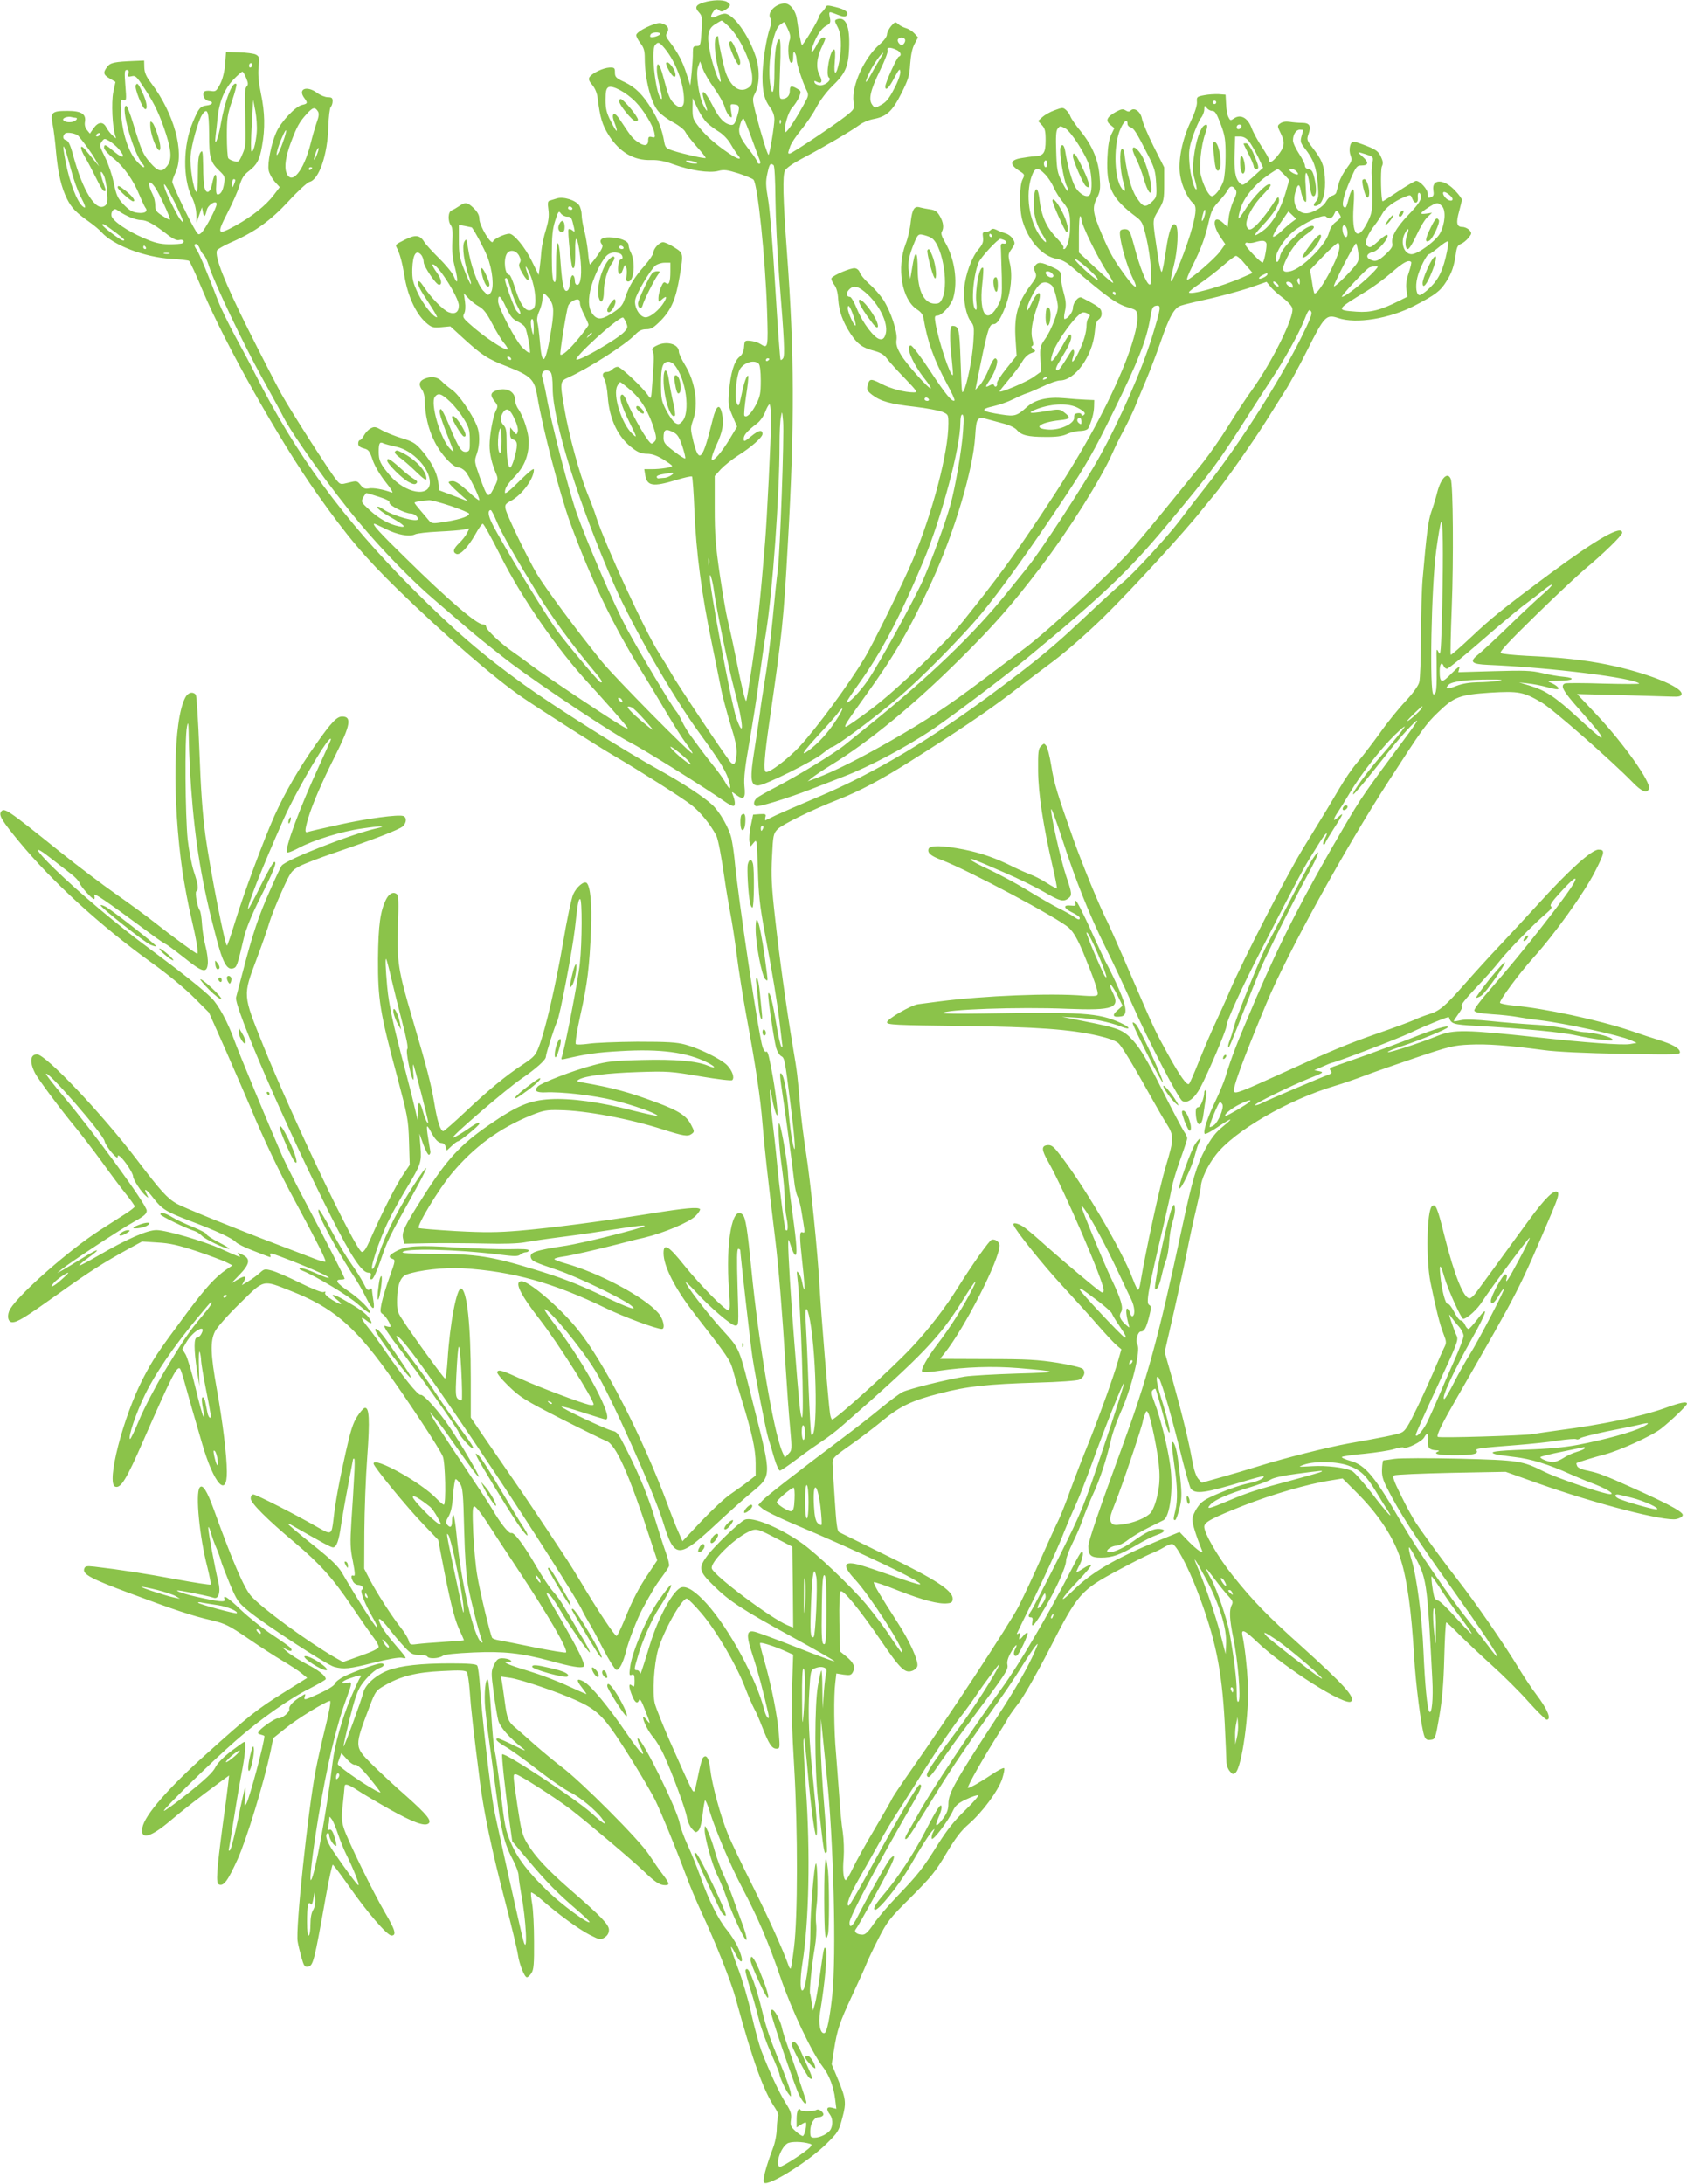 <?xml version="1.0" standalone="no"?>
<!DOCTYPE svg PUBLIC "-//W3C//DTD SVG 20010904//EN"
 "http://www.w3.org/TR/2001/REC-SVG-20010904/DTD/svg10.dtd">
<svg version="1.0" xmlns="http://www.w3.org/2000/svg"
 width="989pt" height="1280pt" viewBox="0 0 989 1280"
 preserveAspectRatio="xMidYMid meet">
<g transform="translate(0,1280) scale(0.1,-0.1)"
fill="#8bc34a" stroke="none">
<path d="M4126 12786 c-48 -15 -55 -30 -28 -59 18 -20 20 -31 15 -109 -6 -83
-7 -88 -28 -88 -20 0 -23 -5 -23 -37 1 -21 -3 -73 -7 -116 l-8 -78 -22 68
c-23 72 -51 125 -97 185 -25 32 -27 40 -17 57 16 24 1 46 -36 55 -30 8 -145
-48 -145 -70 0 -9 11 -30 25 -48 20 -26 25 -45 25 -87 0 -121 36 -263 80 -312
16 -19 56 -48 88 -65 32 -17 63 -42 69 -54 6 -13 36 -52 67 -87 32 -35 55 -65
53 -67 -5 -5 -126 22 -189 42 -43 14 -48 19 -54 52 -11 67 -34 129 -72 190
-53 87 -96 130 -161 161 -50 23 -56 30 -56 56 0 27 -3 30 -32 29 -38 -2 -102
-33 -117 -56 -7 -12 -3 -24 17 -47 16 -20 28 -48 31 -79 14 -111 26 -153 65
-215 63 -99 147 -149 248 -145 42 1 79 -6 133 -26 98 -35 207 -52 261 -38 34
9 52 6 117 -14 42 -14 82 -30 89 -37 25 -25 70 -464 80 -769 7 -221 6 -223
-40 -194 -12 8 -38 16 -57 18 -34 3 -35 2 -38 -36 -2 -27 -11 -45 -27 -58 -31
-24 -53 -99 -61 -203 -6 -72 -4 -86 20 -143 l27 -63 -42 -70 c-50 -83 -100
-140 -107 -121 -2 8 10 45 28 83 37 80 45 127 33 184 -14 63 -34 50 -55 -35
-59 -239 -79 -262 -113 -128 -18 74 -18 79 -2 125 33 93 14 223 -48 325 -19
31 -35 65 -35 76 0 46 -74 66 -131 36 -23 -11 -29 -20 -23 -32 9 -20 9 -36 -1
-177 -7 -106 -8 -109 -24 -85 -30 46 -161 170 -180 170 -10 0 -24 -7 -31 -15
-7 -8 -21 -15 -31 -15 -26 0 -32 -16 -16 -42 8 -13 17 -59 20 -104 10 -135 62
-241 149 -304 29 -22 52 -30 82 -30 27 0 56 -10 93 -32 29 -18 53 -35 53 -39
0 -8 -64 -19 -119 -19 l-44 0 6 -37 c11 -62 45 -68 180 -27 48 15 90 24 94 21
3 -4 10 -94 14 -200 10 -244 42 -490 104 -787 19 -91 41 -202 50 -247 8 -45
34 -142 56 -215 32 -102 40 -143 37 -180 -6 -56 -12 -65 -32 -49 -17 14 -308
449 -352 526 -15 28 -48 81 -72 119 -81 126 -313 630 -367 796 -9 30 -33 93
-52 139 -45 111 -108 342 -133 488 -29 166 -28 168 23 191 118 53 335 192 391
251 22 23 39 31 65 31 29 0 43 9 87 53 61 64 87 127 109 260 22 134 22 133
-32 167 -26 17 -55 30 -66 30 -22 0 -56 -37 -57 -62 0 -9 -23 -43 -51 -75 -61
-69 -92 -121 -114 -188 -13 -41 -25 -56 -63 -82 -66 -45 -95 -50 -121 -22 -29
31 -35 76 -21 145 13 64 60 166 93 202 20 22 50 28 81 16 17 -7 22 -34 6 -34
-14 0 -24 -70 -11 -83 8 -8 14 -2 23 23 10 30 12 31 19 14 4 -10 5 -34 2 -51
-4 -25 -2 -33 10 -33 35 0 44 119 13 175 -6 11 -11 29 -11 39 0 23 -52 44
-113 45 -45 1 -64 -17 -43 -42 8 -10 1 -26 -27 -65 -20 -28 -40 -52 -43 -52
-3 0 -9 33 -12 73 -4 39 -14 97 -22 127 -8 30 -15 71 -15 90 0 20 -7 45 -15
57 -21 30 -92 52 -130 40 -16 -5 -36 -11 -43 -13 -11 -3 -12 -16 -7 -53 5 -36
1 -66 -14 -116 -12 -37 -24 -93 -27 -124 -2 -31 -7 -76 -10 -99 l-6 -44 -42
85 c-39 79 -104 157 -130 157 -29 -1 -91 -30 -96 -46 -9 -25 -80 93 -80 134 0
20 -10 39 -32 61 -37 36 -50 38 -86 13 -15 -10 -35 -22 -44 -25 -22 -8 -24
-63 -4 -89 9 -12 11 -41 8 -95 -3 -57 1 -99 16 -155 20 -79 15 -104 -9 -45 -7
17 -45 64 -84 102 -39 39 -79 82 -88 97 -25 41 -52 44 -113 13 -59 -30 -58
-28 -45 -53 15 -30 30 -85 41 -153 18 -119 67 -227 126 -279 34 -30 42 -32 91
-28 l53 5 72 -66 c115 -105 146 -125 263 -170 137 -54 159 -75 175 -175 31
-186 133 -576 193 -741 120 -327 245 -588 412 -860 51 -82 123 -202 160 -265
37 -63 85 -138 106 -166 22 -28 39 -55 39 -60 0 -17 -462 451 -534 541 -155
192 -333 434 -378 510 -60 102 -176 344 -184 381 -5 25 -1 31 31 48 65 35 135
130 135 183 0 12 -29 -12 -85 -67 -57 -57 -85 -79 -85 -67 0 26 12 46 64 101
51 54 76 119 76 197 0 51 -31 147 -61 191 -11 14 -19 38 -19 52 0 53 -54 79
-114 56 -31 -12 -33 -29 -6 -63 19 -24 20 -29 7 -54 -17 -34 -37 -143 -37
-204 0 -49 13 -105 36 -160 15 -35 15 -38 -11 -90 -33 -64 -37 -61 -84 69 -30
86 -31 90 -16 131 19 55 19 122 0 167 -30 72 -106 182 -144 208 -21 15 -49 38
-61 51 -26 27 -64 32 -105 13 -28 -13 -32 -35 -10 -64 8 -10 15 -37 15 -59 1
-84 21 -172 57 -242 37 -76 109 -153 141 -153 10 0 28 -10 40 -23 21 -23 82
-147 82 -168 0 -6 -29 16 -65 50 -44 40 -74 61 -90 61 -14 0 -25 -3 -25 -7 0
-5 25 -31 57 -60 l58 -52 -85 33 -85 32 -6 50 c-8 57 -43 123 -100 188 -34 39
-52 49 -112 67 -40 12 -92 33 -116 46 -38 22 -46 24 -68 12 -14 -7 -31 -26
-39 -41 -8 -15 -19 -28 -24 -28 -6 0 -10 -9 -10 -20 0 -14 10 -22 32 -28 29
-7 35 -16 53 -69 13 -37 43 -87 76 -129 33 -41 47 -65 35 -61 -46 18 -108 29
-133 24 -22 -4 -33 0 -49 20 -20 25 -22 26 -70 14 -48 -12 -49 -12 -72 16 -40
49 -268 405 -322 503 -29 52 -118 225 -197 383 -137 275 -195 422 -181 459 3
7 41 29 84 48 136 59 230 126 337 242 54 59 109 109 122 112 56 14 106 161
110 325 2 57 8 108 14 114 6 6 11 21 11 34 0 19 -5 23 -28 23 -15 0 -43 11
-62 25 -62 46 -117 24 -75 -31 20 -27 19 -32 -14 -39 -39 -8 -126 -101 -152
-162 -29 -66 -52 -181 -44 -221 3 -18 19 -47 35 -66 l30 -33 -35 -46 c-46 -61
-128 -126 -220 -177 -112 -62 -117 -55 -51 73 31 60 63 133 71 162 12 39 25
60 51 80 50 38 66 67 80 148 19 103 17 198 -6 307 -14 67 -18 113 -14 157 6
56 4 62 -16 73 -12 6 -56 12 -98 13 l-77 2 -5 -70 c-4 -45 -14 -87 -29 -117
-23 -43 -26 -46 -56 -41 -19 3 -35 0 -39 -6 -12 -19 4 -50 27 -53 31 -4 24
-22 -10 -26 -40 -5 -48 -15 -83 -99 -57 -135 -59 -328 -6 -437 17 -34 26 -71
27 -102 l1 -49 16 45 16 45 6 -30 c6 -32 13 -27 23 16 8 30 57 59 57 33 0 -22
-67 -149 -90 -169 -17 -15 -19 -13 -47 37 -42 75 -123 248 -123 263 0 7 9 32
20 56 53 117 -10 345 -143 521 -30 39 -40 62 -41 93 l-1 40 -50 -2 c-126 -5
-147 -10 -166 -34 -26 -34 -24 -47 14 -69 l34 -20 -13 -61 c-12 -60 -5 -207
12 -255 7 -18 6 -18 -15 1 -13 11 -29 32 -37 47 -19 37 -47 35 -75 -3 l-22
-32 -17 21 c-11 13 -15 31 -12 47 8 47 -21 65 -103 65 -92 0 -101 -9 -86 -82
6 -29 15 -102 20 -163 12 -126 31 -205 65 -273 26 -51 53 -79 131 -134 28 -20
59 -46 70 -59 68 -76 253 -147 407 -156 53 -3 101 -9 106 -12 5 -3 42 -82 81
-176 132 -314 447 -873 668 -1187 178 -252 281 -374 479 -567 269 -262 567
-520 727 -629 111 -76 453 -294 537 -342 148 -87 396 -244 454 -289 52 -41
110 -112 145 -178 11 -22 30 -120 51 -268 6 -44 20 -125 30 -180 11 -55 29
-171 40 -259 11 -87 36 -243 55 -347 57 -307 83 -485 95 -634 10 -125 30 -311
75 -680 19 -154 42 -437 60 -735 8 -129 20 -295 27 -368 12 -131 11 -133 -10
-154 l-21 -22 -16 37 c-51 121 -138 638 -180 1067 -23 235 -34 303 -51 320
-61 61 -101 -163 -80 -442 7 -93 6 -118 -4 -118 -20 0 -164 146 -257 261 -94
118 -123 135 -123 74 0 -77 67 -208 181 -355 196 -252 208 -270 225 -328 8
-31 33 -113 54 -182 58 -187 80 -287 80 -367 l0 -72 -42 -33 c-24 -19 -69 -51
-101 -73 -33 -21 -110 -93 -173 -159 l-113 -120 -24 55 c-14 30 -41 99 -61
154 -147 399 -378 848 -533 1037 -103 126 -281 278 -325 278 -46 0 -10 -75
107 -225 104 -134 315 -467 315 -497 0 -5 -12 -5 -27 -2 -54 13 -292 103 -389
147 -121 55 -140 61 -149 46 -5 -6 23 -41 66 -83 68 -66 93 -82 308 -192 128
-65 248 -124 265 -130 57 -21 132 -188 261 -585 l38 -115 -50 -75 c-60 -89
-93 -153 -142 -274 -20 -49 -41 -92 -46 -94 -9 -4 -112 151 -213 321 -24 40
-58 95 -75 121 -163 247 -248 374 -337 502 -57 83 -132 192 -167 243 l-63 93
0 226 c0 316 -22 519 -56 530 -26 9 -67 -206 -80 -419 -4 -60 -10 -108 -15
-108 -7 0 -192 254 -253 350 -26 39 -29 52 -28 117 2 82 20 129 55 142 70 26
223 43 330 37 292 -18 532 -85 841 -235 103 -50 294 -121 326 -121 22 0 9 60
-21 94 -83 95 -346 235 -546 291 -35 10 -63 21 -63 25 0 4 21 10 48 14 48 6
199 41 332 75 41 11 107 28 145 36 117 28 267 91 303 128 18 18 29 36 26 40
-14 13 -81 7 -300 -28 -295 -47 -576 -83 -764 -99 -123 -10 -199 -11 -367 -2
-117 7 -215 15 -218 18 -13 13 117 228 193 319 132 158 281 267 467 342 70 28
90 32 165 30 152 -2 413 -51 605 -113 123 -39 147 -43 169 -27 18 13 18 15 -3
55 -27 53 -75 83 -205 131 -164 61 -254 85 -431 116 -35 6 -37 8 -20 18 39 21
162 37 345 43 176 6 194 4 365 -25 107 -18 183 -27 188 -22 15 15 -1 57 -31
88 -36 36 -163 98 -244 120 -51 14 -104 17 -283 17 -121 -1 -249 -6 -285 -12
-36 -5 -69 -6 -74 -2 -5 5 6 77 27 172 41 182 53 283 62 503 6 145 -4 248 -25
269 -15 15 -60 -22 -80 -67 -10 -23 -37 -150 -59 -282 -43 -249 -102 -507
-141 -608 -20 -53 -28 -62 -97 -108 -100 -66 -195 -144 -337 -278 -65 -61
-122 -111 -127 -111 -17 0 -36 60 -53 165 -19 114 -44 208 -127 490 -86 292
-92 335 -86 547 5 140 4 178 -7 187 -19 16 -44 4 -61 -28 -36 -70 -47 -154
-49 -351 -1 -236 11 -314 111 -685 63 -239 67 -256 71 -387 l4 -136 -41 -61
c-40 -59 -124 -224 -190 -375 -24 -55 -38 -76 -50 -74 -35 7 -406 783 -577
1208 -122 303 -121 291 -39 510 32 85 66 182 75 215 10 33 42 114 72 180 52
115 56 121 103 147 28 15 120 50 205 79 224 76 380 136 401 155 23 21 25 53 3
61 -28 10 -211 -14 -381 -52 -88 -19 -168 -38 -177 -41 -20 -8 -20 7 0 77 25
84 79 210 160 371 89 178 98 228 40 228 -31 0 -63 -33 -155 -164 -99 -140
-180 -281 -242 -418 -63 -141 -181 -458 -231 -622 -22 -72 -43 -134 -47 -138
-10 -11 -98 438 -127 647 -17 129 -27 269 -35 495 -7 178 -16 320 -21 328 -18
21 -47 13 -62 -17 -70 -134 -77 -598 -16 -1022 12 -78 34 -196 50 -263 32
-135 45 -216 36 -216 -8 0 -151 105 -251 184 -44 35 -145 109 -225 165 -80 56
-228 168 -329 249 -316 254 -328 261 -346 232 -12 -20 8 -53 107 -173 193
-234 477 -494 773 -707 94 -67 197 -152 250 -205 l90 -90 100 -225 c54 -124
118 -270 141 -325 73 -178 172 -386 261 -550 131 -243 187 -354 181 -360 -3
-3 -34 5 -69 19 -35 13 -125 48 -199 76 -279 106 -566 223 -605 245 -55 32
-93 74 -233 258 -206 271 -534 617 -585 617 -40 0 -45 -45 -11 -111 18 -35
151 -214 234 -314 36 -44 106 -135 155 -202 48 -67 112 -153 142 -190 29 -36
53 -70 53 -75 0 -4 -24 -23 -52 -41 -29 -19 -98 -63 -153 -98 -180 -116 -469
-370 -525 -461 -21 -36 -15 -78 12 -78 31 0 73 26 268 165 185 132 267 184
414 265 l79 43 91 -6 c72 -4 120 -15 230 -51 76 -26 154 -55 173 -65 l36 -18
-34 -23 c-66 -45 -123 -107 -233 -255 -174 -234 -200 -274 -259 -388 -116
-225 -215 -610 -162 -631 33 -12 66 42 165 269 169 385 198 441 216 422 3 -3
17 -45 30 -94 25 -90 53 -188 100 -348 68 -233 145 -319 144 -161 -1 99 -23
281 -59 484 -37 206 -39 279 -11 337 12 24 73 94 146 165 146 143 130 140 302
72 237 -93 366 -201 558 -467 121 -168 312 -457 330 -502 15 -35 20 -283 6
-283 -4 0 -24 16 -43 36 -89 94 -369 249 -369 205 0 -17 197 -258 292 -356
l87 -91 21 -109 c46 -240 72 -348 100 -411 17 -36 30 -67 30 -68 0 -2 -53 -6
-117 -10 -65 -4 -137 -10 -159 -13 -38 -5 -42 -3 -48 20 -3 14 -24 48 -46 76
-53 67 -140 202 -182 282 l-33 64 1 220 c1 121 8 317 17 436 16 218 12 295
-16 286 -7 -2 -26 -24 -43 -50 -24 -37 -39 -83 -67 -209 -39 -173 -61 -294
-72 -394 -11 -91 -12 -92 -91 -47 -124 72 -362 193 -378 193 -10 0 -16 -9 -16
-24 0 -26 96 -122 256 -256 147 -124 225 -210 334 -372 57 -84 116 -169 132
-189 15 -20 28 -44 28 -52 0 -10 -35 -27 -105 -52 l-104 -37 -48 27 c-165 96
-429 290 -491 360 -41 46 -110 206 -217 503 -42 116 -68 156 -85 132 -25 -37
0 -291 46 -467 13 -53 22 -98 19 -101 -3 -3 -94 11 -203 31 -177 33 -331 57
-479 74 -45 5 -54 3 -59 -12 -12 -32 39 -59 265 -143 265 -99 370 -134 484
-160 78 -19 100 -30 210 -105 67 -46 158 -105 202 -131 44 -26 95 -59 113 -74
l33 -27 -136 -85 c-157 -98 -204 -135 -452 -358 -227 -203 -365 -362 -378
-434 -14 -75 46 -60 164 40 74 63 163 132 285 222 l59 43 -6 -54 c-3 -30 -17
-135 -31 -234 -37 -279 -41 -344 -22 -351 28 -11 52 22 110 150 53 119 151
439 192 629 l16 79 70 56 c66 55 241 162 263 162 6 0 -4 -61 -27 -152 -21 -84
-47 -200 -58 -258 -45 -238 -118 -927 -105 -1000 3 -19 13 -61 22 -93 14 -49
19 -58 37 -55 32 5 37 22 107 416 18 100 36 182 40 182 3 0 45 -55 92 -122
110 -158 227 -293 252 -293 31 0 22 33 -36 131 -68 115 -222 430 -243 497 -14
45 -15 67 -6 143 5 49 10 95 10 102 0 20 22 14 75 -21 28 -19 113 -69 189
-112 134 -75 201 -100 226 -85 25 15 -5 52 -128 162 -70 61 -162 147 -205 190
-100 101 -100 99 -10 336 34 89 38 94 87 122 94 55 187 78 336 85 109 6 138 4
147 -6 5 -8 13 -59 17 -114 6 -92 21 -226 61 -540 24 -180 68 -390 145 -685
38 -146 72 -287 76 -315 8 -58 39 -135 53 -135 6 0 18 11 27 25 13 20 16 54
15 184 0 88 -5 187 -11 221 -6 34 -9 64 -6 67 3 3 31 -16 62 -43 97 -85 217
-172 281 -205 60 -30 63 -31 88 -15 17 11 25 26 25 44 0 31 -43 76 -227 236
-131 114 -205 193 -251 269 -30 49 -36 74 -58 219 -28 193 -28 188 -10 188 18
0 231 -137 321 -205 103 -80 361 -298 430 -364 65 -63 93 -81 124 -81 29 0 26
10 -12 61 -19 24 -56 78 -83 119 -55 85 -397 428 -511 513 -37 28 -106 85
-153 126 -47 42 -99 88 -116 102 -44 36 -51 53 -64 149 -6 47 -14 100 -17 119
l-6 34 49 -7 c64 -8 292 -86 398 -135 103 -47 148 -87 224 -199 71 -104 192
-303 232 -381 34 -69 124 -288 179 -436 22 -61 65 -162 94 -225 79 -169 174
-407 201 -507 98 -360 162 -539 230 -639 14 -21 22 -42 18 -48 -3 -6 -7 -38
-8 -71 0 -33 -10 -85 -22 -115 -45 -120 -63 -193 -52 -204 24 -23 261 125 365
228 68 67 73 75 93 151 25 92 22 112 -29 236 l-33 79 13 82 c19 122 33 163
109 326 38 81 75 163 82 182 7 19 38 84 69 145 53 103 64 118 192 245 118 118
144 150 206 255 54 90 86 133 131 172 81 70 173 195 197 265 10 32 16 60 12
64 -4 4 -37 -13 -74 -38 -67 -45 -126 -78 -138 -78 -11 0 99 193 190 335 18
28 38 61 45 75 7 14 36 54 64 90 29 38 106 173 181 319 164 321 181 340 400
457 83 45 169 88 191 97 23 9 57 25 75 36 19 12 41 21 50 21 23 0 91 -126 150
-280 105 -276 142 -455 159 -770 5 -107 10 -209 10 -226 0 -18 8 -42 19 -55
16 -20 21 -21 34 -10 38 31 82 355 73 525 -6 104 -19 218 -32 278 -9 44 12 35
90 -40 158 -149 516 -376 547 -345 25 25 -40 96 -291 323 -204 183 -284 266
-404 416 -84 105 -166 246 -166 285 0 27 43 50 230 124 169 66 378 127 508
147 l73 12 75 -75 c134 -132 225 -270 267 -404 37 -117 62 -304 77 -560 9
-163 43 -431 61 -473 7 -18 16 -23 36 -20 27 3 28 5 51 138 17 99 25 191 29
342 3 115 8 208 12 208 4 0 38 -32 76 -71 39 -39 124 -119 190 -179 66 -59
163 -155 215 -214 52 -58 101 -106 107 -106 31 0 5 62 -62 150 -24 31 -68 97
-99 148 -89 147 -257 390 -361 523 -65 82 -192 255 -243 331 -17 25 -57 97
-87 159 -46 93 -53 114 -41 121 8 5 159 11 334 15 l319 6 188 -67 c334 -119
748 -226 813 -210 22 5 37 15 37 24 0 22 -114 80 -400 206 -72 31 -106 43
-158 54 -33 6 -58 17 -61 27 -4 9 -5 17 -4 17 13 7 115 38 163 50 89 23 280
110 333 152 61 48 152 136 152 146 0 15 -38 8 -131 -26 -135 -48 -361 -96
-624 -130 -66 -9 -133 -19 -150 -22 -54 -9 -549 -24 -556 -16 -9 9 26 80 111
227 378 658 362 628 560 1093 32 76 41 105 32 114 -19 19 -73 -33 -168 -163
-49 -67 -134 -183 -188 -258 -55 -75 -110 -151 -123 -168 -13 -18 -30 -33 -38
-33 -34 0 -88 133 -146 363 -42 170 -53 195 -74 177 -30 -25 -36 -310 -9 -445
31 -151 55 -250 76 -302 19 -49 19 -54 3 -85 -9 -18 -31 -69 -50 -113 -18 -44
-64 -146 -102 -226 -59 -122 -75 -147 -99 -157 -29 -11 -111 -28 -304 -62
-123 -22 -379 -86 -535 -135 -60 -19 -159 -48 -220 -65 l-110 -31 -21 24 c-12
15 -25 52 -33 98 -21 117 -58 270 -112 464 l-51 180 55 240 c30 132 65 292 77
355 12 63 35 169 51 236 16 67 29 128 29 136 0 42 41 130 89 190 109 140 424
322 696 403 44 13 123 40 175 60 52 20 190 68 305 107 190 64 219 71 310 75
101 5 225 -4 435 -32 72 -10 243 -18 459 -22 333 -6 343 -5 339 13 -4 21 -45
44 -123 68 -27 8 -104 33 -170 56 -186 62 -501 130 -682 146 -40 4 -76 11 -79
16 -7 11 110 169 194 263 125 138 296 377 361 503 60 117 62 132 22 132 -39 0
-171 -118 -347 -312 -77 -84 -184 -200 -239 -258 -55 -58 -146 -158 -202 -222
-113 -128 -144 -154 -206 -173 -23 -7 -63 -22 -88 -34 -25 -11 -122 -47 -215
-79 -175 -61 -271 -101 -579 -242 -215 -98 -252 -112 -260 -99 -11 17 49 180
189 517 120 289 460 907 719 1307 192 297 216 331 287 399 95 92 127 104 305
116 169 10 197 5 305 -59 65 -39 405 -337 530 -465 55 -57 86 -69 97 -39 14
36 -146 262 -305 432 l-116 123 245 -6 c134 -4 271 -8 304 -9 48 -2 60 1 63
14 8 42 -205 127 -437 174 -133 27 -272 42 -471 51 -76 4 -145 11 -152 16 -9
6 45 65 202 218 118 116 249 238 290 273 111 92 220 199 220 214 0 49 -147
-35 -424 -240 -268 -199 -344 -260 -461 -371 -64 -60 -118 -107 -120 -104 -3
2 0 128 6 279 11 278 8 720 -6 752 -18 44 -57 6 -79 -78 -8 -33 -24 -85 -35
-115 -18 -51 -28 -130 -51 -395 -5 -55 -9 -206 -10 -335 0 -129 -4 -251 -10
-270 -6 -21 -37 -64 -80 -110 -39 -41 -108 -126 -152 -189 -45 -62 -104 -139
-131 -170 -27 -31 -74 -99 -104 -151 -62 -105 -74 -126 -212 -350 -99 -162
-356 -662 -430 -835 -23 -55 -61 -138 -83 -185 -22 -47 -65 -146 -95 -220 -29
-74 -57 -138 -62 -143 -12 -12 -52 43 -127 179 -74 135 -70 125 -216 463 -60
140 -121 277 -134 304 -46 90 -145 330 -201 487 -94 265 -114 330 -130 432 -9
55 -22 107 -29 116 -12 16 -14 16 -31 -1 -16 -15 -18 -35 -17 -145 1 -135 30
-322 85 -561 16 -68 27 -126 25 -128 -2 -2 -29 12 -60 32 -31 20 -74 42 -95
49 -20 8 -64 27 -97 43 -104 53 -194 84 -295 104 -123 24 -197 25 -205 4 -9
-23 12 -42 74 -65 154 -58 695 -346 750 -400 26 -24 50 -67 81 -140 65 -158
93 -239 85 -251 -4 -8 -32 -9 -83 -5 -188 16 -581 0 -846 -34 -44 -6 -99 -13
-122 -16 -41 -5 -183 -87 -183 -106 0 -15 48 -17 445 -22 429 -5 628 -19 793
-57 57 -13 104 -30 118 -43 22 -20 86 -126 206 -341 28 -49 60 -106 73 -125
49 -78 49 -91 0 -255 -37 -121 -118 -496 -150 -687 -3 -21 -9 -38 -13 -38 -4
0 -18 28 -31 63 -65 174 -302 574 -440 745 -27 34 -40 42 -60 40 -37 -4 -36
-27 5 -99 92 -162 324 -700 324 -750 0 -15 -4 -18 -16 -11 -20 11 -205 166
-319 267 -49 45 -106 93 -126 108 -35 26 -74 36 -67 17 10 -31 173 -234 279
-349 68 -74 164 -179 212 -235 49 -56 100 -111 115 -123 l26 -22 -18 -63 c-27
-95 -102 -304 -171 -478 -35 -85 -84 -213 -110 -284 -25 -71 -57 -150 -69
-175 -13 -25 -58 -125 -101 -221 -42 -96 -102 -224 -133 -285 -51 -100 -408
-644 -640 -974 -51 -73 -96 -141 -100 -149 -3 -9 -49 -89 -101 -177 -53 -89
-111 -193 -130 -233 -19 -40 -38 -72 -42 -72 -14 0 -20 55 -13 129 3 45 1 108
-5 151 -7 41 -16 138 -21 215 -6 77 -14 190 -19 250 -12 128 -14 337 -4 413
l6 53 43 -7 c37 -5 44 -3 54 15 16 30 5 55 -38 91 l-37 30 -4 171 c-2 105 1
175 7 181 14 14 113 -108 237 -289 112 -165 140 -192 182 -177 15 5 29 18 31
28 7 32 -45 146 -113 251 -104 161 -148 235 -142 241 3 3 68 -19 145 -50 144
-56 236 -80 287 -74 24 2 30 8 30 28 0 47 -100 112 -385 251 -146 72 -272 134
-280 138 -12 6 -17 47 -26 187 -7 98 -12 195 -13 214 -1 33 4 39 102 108 57
40 140 103 186 141 106 88 176 122 342 164 158 41 275 54 573 63 121 3 230 11
243 17 29 13 39 45 21 63 -7 8 -74 24 -148 36 -115 18 -177 22 -412 22 l-277
1 24 30 c118 146 325 551 325 635 0 21 -27 40 -47 33 -14 -5 -115 -148 -193
-273 -79 -127 -177 -254 -280 -363 -119 -126 -441 -417 -461 -417 -5 0 -10 15
-13 33 -10 70 -52 581 -61 742 -10 194 -54 628 -80 790 -13 83 -29 209 -35
280 -13 158 -16 189 -41 335 -40 239 -79 523 -104 750 -22 194 -25 258 -19
369 6 126 8 135 33 161 26 27 205 115 349 171 134 53 252 115 437 232 260 164
443 287 580 392 66 51 179 137 252 191 77 58 199 165 295 259 159 156 472 497
573 625 28 34 64 79 81 99 50 60 218 299 292 416 38 61 90 143 115 183 26 39
85 148 132 242 99 197 110 209 180 186 105 -36 301 -4 449 73 121 63 150 85
185 141 32 50 46 92 56 163 5 38 11 50 29 57 13 5 33 21 45 36 20 25 20 28 5
46 -10 10 -28 18 -41 18 -33 0 -38 23 -19 91 9 32 16 63 16 69 0 5 -16 28 -36
49 -66 74 -142 76 -131 5 4 -23 1 -34 -10 -38 -22 -9 -23 -8 -23 19 0 25 -45
75 -68 75 -7 0 -53 -27 -103 -60 -49 -33 -91 -60 -93 -60 -10 0 -14 183 -5
204 9 18 7 31 -6 59 -14 29 -28 40 -81 61 -35 14 -71 26 -79 26 -20 0 -30 -48
-17 -82 10 -26 7 -34 -23 -74 -19 -25 -40 -64 -46 -87 -6 -23 -13 -48 -15 -55
-2 -8 -13 -16 -24 -19 -12 -3 -27 -18 -36 -34 -16 -32 -80 -69 -117 -69 -52 0
-82 55 -64 120 14 54 25 58 33 12 4 -23 13 -50 21 -59 12 -16 13 -7 8 76 -5
63 -3 91 4 87 5 -4 13 -28 16 -54 9 -63 15 -82 25 -82 17 0 20 44 7 100 -10
45 -17 56 -35 58 -13 2 -22 10 -22 22 0 10 -16 41 -35 70 -19 29 -35 63 -35
77 0 35 18 63 40 63 11 0 20 -1 20 -3 0 -1 -4 -17 -10 -36 -8 -30 -6 -38 19
-70 51 -65 68 -111 76 -204 6 -77 5 -90 -10 -107 -22 -24 -14 -36 14 -21 29
16 44 83 38 163 -6 73 -18 102 -72 172 -34 44 -35 49 -24 80 17 48 7 66 -38
66 -21 0 -54 3 -73 6 -22 3 -42 0 -54 -9 -19 -14 -19 -15 3 -60 26 -53 22 -79
-20 -131 -31 -37 -49 -46 -49 -23 0 7 -19 41 -43 77 -24 36 -51 86 -60 111
-22 58 -63 81 -101 56 -22 -15 -24 -14 -34 6 -7 12 -13 47 -14 77 l-3 55 -40
3 c-22 1 -60 -1 -85 -6 -43 -8 -45 -10 -43 -39 2 -19 -12 -63 -36 -114 -52
-110 -76 -233 -62 -319 10 -61 44 -134 75 -160 21 -17 20 -51 -4 -141 -28
-108 -115 -327 -126 -317 -3 3 5 43 17 89 24 92 30 222 12 240 -21 21 -41 -32
-58 -151 -9 -63 -20 -119 -24 -123 -5 -5 -16 40 -24 100 -32 217 -33 196 4
260 32 55 34 63 34 155 l0 97 -62 123 c-34 68 -64 140 -68 161 -7 42 -45 71
-67 49 -8 -8 -16 -7 -29 1 -16 10 -26 8 -56 -8 -54 -30 -64 -52 -34 -76 l24
-20 -18 -37 c-13 -26 -20 -67 -23 -138 -7 -172 25 -238 170 -346 33 -25 38
-36 58 -120 28 -120 39 -283 19 -276 -19 6 -57 101 -89 223 -25 92 -29 100
-53 102 -14 1 -28 -4 -30 -11 -11 -29 35 -199 75 -279 34 -67 14 -62 -39 9
-75 102 -97 141 -143 250 -54 126 -58 157 -30 212 20 38 22 54 17 120 -6 100
-41 185 -110 271 -30 36 -57 76 -61 87 -4 12 -15 29 -26 39 -18 16 -21 16 -67
-1 -26 -9 -59 -28 -72 -40 l-25 -23 22 -24 c18 -19 22 -35 22 -89 0 -74 -12
-92 -64 -94 -17 -1 -53 -6 -81 -11 -63 -11 -68 -36 -13 -72 36 -23 37 -24 23
-52 -20 -37 -20 -180 0 -245 34 -115 118 -208 200 -221 23 -3 55 -19 76 -37
229 -196 274 -228 352 -251 38 -11 42 -15 45 -47 5 -52 -32 -182 -88 -315
-109 -259 -252 -514 -475 -848 -170 -256 -252 -367 -458 -625 -107 -133 -387
-402 -535 -513 -78 -59 -147 -107 -153 -107 -14 0 3 26 122 192 166 231 254
383 381 658 132 286 243 657 255 853 7 113 11 117 82 97 25 -7 69 -19 96 -26
28 -8 57 -23 66 -34 26 -31 66 -41 165 -41 66 -1 102 4 130 17 21 10 56 18 78
18 24 1 41 7 46 16 20 41 33 89 34 125 l1 40 -50 2 c-27 1 -83 5 -124 9 -99 9
-172 -8 -220 -51 -59 -53 -72 -57 -148 -45 -123 19 -133 30 -45 50 31 7 82 25
112 40 30 15 66 31 80 35 14 4 57 23 96 41 39 19 83 34 98 34 88 0 191 143
204 283 4 45 10 66 24 75 12 9 18 23 16 40 -3 26 -18 37 -117 88 -18 10 -51
-30 -51 -62 0 -23 -31 -64 -49 -64 -4 0 -4 20 2 45 8 35 7 57 -6 105 -10 33
-17 76 -17 95 0 33 -4 38 -52 60 -62 29 -81 31 -98 10 -10 -12 -10 -21 -1 -41
10 -22 7 -31 -28 -77 -76 -102 -97 -179 -87 -322 l6 -90 -60 -75 c-33 -41 -58
-80 -55 -87 2 -7 0 -15 -5 -18 -4 -3 -10 0 -12 6 -3 9 -9 9 -26 0 -28 -15 -28
-10 3 35 26 39 48 102 39 116 -11 18 -22 5 -49 -59 -15 -38 -39 -79 -53 -93
l-24 -25 5 25 c65 325 74 360 102 360 21 0 43 34 70 105 32 85 42 184 25 253
-11 48 -10 54 11 83 20 29 21 34 8 57 -8 14 -27 29 -44 34 -16 5 -40 14 -53
21 -17 8 -25 8 -34 -1 -7 -7 -21 -12 -31 -12 -16 0 -18 -5 -14 -32 3 -26 -2
-40 -27 -70 -39 -45 -76 -146 -83 -225 -7 -72 11 -163 39 -198 19 -25 20 -35
14 -123 -6 -95 -37 -248 -56 -281 -12 -20 -11 -29 -19 182 -6 182 -10 196 -48
197 -16 0 -17 -79 -3 -199 5 -47 8 -87 6 -89 -14 -13 -86 206 -102 306 -6 36
-4 42 11 42 27 0 82 62 94 105 27 97 7 230 -48 324 -19 32 -26 53 -20 62 14
23 10 56 -11 92 -16 28 -29 36 -58 40 -20 3 -46 8 -57 11 -34 11 -47 -8 -56
-85 -4 -41 -17 -98 -29 -127 -55 -142 -23 -327 65 -385 25 -16 36 -31 40 -57
22 -130 58 -233 136 -379 28 -51 48 -95 45 -98 -12 -13 -51 33 -141 170 -55
84 -107 152 -115 152 -34 0 8 -103 80 -194 23 -29 40 -55 37 -57 -8 -9 -147
146 -176 198 -24 41 -29 61 -25 88 6 44 -33 163 -77 232 -17 26 -54 69 -83 94
-28 25 -53 56 -56 68 -4 12 -15 22 -28 24 -23 3 -126 -40 -137 -58 -3 -5 3
-22 15 -38 14 -18 22 -47 24 -87 5 -70 26 -130 73 -202 40 -60 68 -81 137 -99
37 -10 58 -22 76 -46 13 -18 60 -70 104 -115 72 -75 77 -83 54 -83 -54 0 -136
21 -192 51 -62 32 -70 31 -80 -13 -5 -22 -1 -31 28 -53 49 -37 105 -53 247
-69 70 -8 143 -22 163 -30 35 -15 36 -16 36 -69 0 -169 -92 -519 -210 -802
-53 -126 -233 -493 -282 -573 -94 -156 -274 -401 -377 -514 -69 -75 -185 -163
-202 -152 -14 8 -7 95 21 289 76 524 84 599 109 1050 40 705 38 1116 -5 1700
-24 324 -27 456 -12 485 8 16 49 44 108 75 116 61 283 159 329 193 18 14 54
29 80 34 78 14 112 45 165 150 41 82 48 103 52 173 4 53 12 93 26 118 l20 38
-22 24 c-12 13 -34 26 -48 30 -15 4 -35 14 -45 23 -18 16 -20 15 -43 -11 -13
-16 -24 -38 -24 -49 0 -12 -17 -36 -42 -57 -90 -77 -167 -244 -154 -337 6 -43
5 -44 -46 -85 -68 -53 -316 -219 -328 -219 -12 0 -12 0 2 41 6 19 35 62 64 97
29 35 70 94 90 133 21 40 60 91 91 122 78 75 96 113 101 222 6 133 -20 192
-74 171 -12 -5 -11 -11 6 -43 23 -42 26 -117 10 -204 -17 -86 -34 -87 -26 -1
4 47 3 72 -4 72 -24 0 -52 -152 -30 -165 18 -11 -19 -45 -50 -45 -16 0 -30 7
-34 15 -4 13 -2 13 14 5 27 -14 34 3 15 39 -22 43 -18 98 10 159 29 63 29 62
10 62 -8 0 -24 -18 -35 -39 -27 -55 -42 -61 -25 -10 22 60 50 103 80 119 23
12 26 19 20 47 -7 38 -8 38 45 17 30 -12 44 -14 52 -6 18 18 -5 37 -64 51 -42
11 -53 11 -56 1 -3 -7 -13 -21 -23 -31 -11 -11 -19 -24 -19 -29 0 -15 -94
-170 -99 -164 -5 5 -19 80 -28 146 -6 53 -40 98 -72 98 -54 0 -106 -54 -84
-88 7 -12 7 -27 -3 -55 -22 -62 -44 -206 -44 -287 0 -90 11 -134 45 -180 16
-21 25 -47 25 -69 0 -39 -27 -201 -34 -208 -5 -6 -45 124 -76 245 -19 77 -20
84 -4 114 28 53 29 143 4 218 -42 127 -132 250 -181 250 -11 0 -33 -7 -49 -15
-34 -18 -41 -4 -16 30 12 16 16 17 30 6 13 -11 20 -11 41 3 30 20 32 32 6 46
-25 13 -85 11 -135 -4z m147 -142 c68 -67 137 -218 137 -303 0 -32 -5 -44 -24
-56 -47 -31 -98 2 -129 83 -13 32 -47 192 -47 219 0 2 -4 1 -10 -2 -16 -10
-11 -104 10 -185 10 -41 17 -76 15 -79 -9 -9 -44 86 -61 165 -22 104 -15 146
29 172 18 11 34 21 37 21 3 1 22 -15 43 -35z m346 -15 c15 -32 17 -48 9 -69
-12 -37 -6 -122 10 -128 8 -2 12 9 12 35 0 28 3 34 10 23 5 -8 10 -25 10 -38
0 -26 32 -124 56 -176 17 -34 16 -35 -16 -93 -58 -104 -103 -168 -107 -156 -9
26 18 118 42 143 13 14 31 41 39 60 14 35 14 36 -14 52 -32 18 -40 15 -40 -17
0 -26 -18 -45 -44 -45 -19 0 -19 6 -13 175 5 109 3 175 -3 175 -18 0 -30 -76
-30 -192 0 -124 -14 -157 -26 -62 -14 116 17 304 57 337 12 9 23 17 26 17 2 0
12 -19 22 -41z m-749 -28 c0 -10 -50 -25 -57 -17 -3 2 -2 9 2 15 8 13 55 15
55 2z m1435 -31 c4 -6 1 -18 -6 -26 -11 -13 -14 -13 -27 0 -8 8 -11 19 -8 25
9 14 33 14 41 1z m-1408 -54 c65 -79 113 -208 113 -303 0 -43 -23 -53 -55 -23
-28 26 -37 48 -66 157 -21 82 -40 101 -38 40 0 -18 8 -62 18 -99 9 -38 14 -68
10 -68 -31 0 -66 282 -39 315 18 22 25 19 57 -19z m1358 -8 c25 -11 34 -33 14
-40 -11 -4 -79 -153 -79 -175 0 -29 21 -10 52 49 28 53 34 59 36 38 2 -13 -12
-55 -35 -98 -29 -57 -47 -80 -76 -96 -38 -21 -38 -21 -53 -1 -24 31 -12 85 45
202 28 57 48 110 45 118 -7 18 15 20 51 3z m-91 -45 c-10 -16 -36 -59 -57 -98
-38 -70 -42 -55 -5 20 22 43 66 105 75 105 3 0 -3 -12 -13 -27z m-977 -180
c27 -38 55 -87 61 -109 7 -23 20 -48 29 -55 15 -13 16 -10 9 29 -6 43 -6 43
21 40 31 -3 32 -18 9 -88 -9 -26 -16 -34 -31 -32 -39 6 -70 39 -107 113 -51
101 -78 107 -43 10 17 -49 12 -53 -11 -9 -27 53 -46 185 -32 225 l12 33 17
-45 c9 -25 39 -75 66 -112z m-2707 138 c0 -6 -4 -13 -10 -16 -5 -3 -10 1 -10
9 0 9 5 16 10 16 6 0 10 -4 10 -9z m-727 -52 c-5 -19 -3 -21 19 -16 22 6 30
-2 76 -73 60 -91 91 -159 127 -271 31 -98 32 -147 4 -183 -29 -37 -52 -33 -98
20 -43 49 -52 71 -101 232 -17 56 -35 102 -40 102 -37 0 43 -283 97 -342 9
-10 11 -18 5 -18 -6 0 -26 18 -44 39 -46 53 -81 163 -88 273 -5 82 -4 87 14
82 17 -6 18 -1 11 85 -6 78 -5 91 8 91 11 0 13 -6 10 -21z m690 -26 c13 -31
13 -40 2 -51 -10 -11 -12 -52 -7 -181 4 -155 3 -170 -17 -215 -19 -45 -23 -48
-48 -41 -15 3 -31 12 -35 18 -4 7 -8 65 -8 129 0 104 3 127 31 208 17 51 28
94 25 97 -22 22 -67 -94 -91 -231 -15 -91 -41 -150 -31 -71 3 22 8 66 11 98 9
98 41 176 93 230 25 26 49 47 53 47 4 0 14 -17 22 -37z m2282 -139 c49 -50
102 -138 111 -181 6 -29 4 -31 -15 -26 -17 4 -21 1 -21 -21 0 -31 -23 -35 -60
-9 -32 22 -41 34 -92 111 -28 44 -44 60 -51 53 -7 -7 -5 -23 6 -52 25 -65 12
-59 -22 10 -25 49 -31 73 -31 125 0 51 4 67 17 75 24 13 105 -31 158 -85z
m421 -125 c16 -15 47 -38 70 -52 24 -15 53 -45 69 -74 15 -26 35 -56 43 -65
25 -29 -4 -22 -56 14 -77 52 -131 100 -173 152 -36 45 -39 53 -39 110 l1 61
28 -60 c16 -33 41 -72 57 -86z m-2641 -57 c-6 -65 -21 -119 -31 -109 -4 3 -3
72 2 154 l8 148 13 -65 c7 -37 11 -92 8 -128z m5625 178 c0 -5 -4 -10 -10 -10
-5 0 -10 5 -10 10 0 6 5 10 10 10 6 0 10 -4 10 -10z m-23 -50 c16 0 26 -16 49
-77 26 -69 29 -91 29 -188 0 -63 -6 -126 -13 -147 -16 -45 -49 -88 -68 -88
-16 0 -47 57 -63 118 -14 50 0 180 25 250 17 44 14 60 -6 47 -23 -14 -49 -90
-60 -177 -10 -73 -9 -95 4 -140 8 -29 13 -54 11 -57 -12 -11 -37 80 -42 153
-5 70 -2 91 21 160 15 43 36 90 46 104 11 13 20 36 20 51 1 24 2 24 14 9 7
-10 22 -18 33 -18z m-5243 -3 c7 -12 6 -29 -7 -64 -9 -26 -26 -83 -36 -125
-41 -162 -113 -248 -142 -170 -13 35 -4 96 27 179 34 90 49 118 91 164 37 41
49 44 67 16z m-638 -133 c0 -142 7 -165 64 -219 28 -27 30 -34 24 -70 -7 -43
-20 -65 -38 -65 -9 0 -11 18 -8 63 5 71 -11 70 -25 -3 -10 -50 -33 -61 -44
-20 -4 14 -8 70 -8 125 -2 90 -3 98 -16 81 -11 -15 -15 -49 -15 -130 0 -74 -3
-107 -10 -100 -17 17 -37 147 -33 208 5 67 44 205 67 242 32 48 41 25 42 -112z
m-785 96 c19 0 8 -18 -15 -24 -26 -6 -56 1 -56 14 0 10 30 19 48 14 8 -2 18
-4 23 -4z m3967 -125 c22 -60 43 -118 47 -127 4 -11 3 -18 -4 -18 -6 0 -11 5
-11 10 0 6 -17 32 -37 58 -67 85 -79 114 -64 162 7 24 16 39 21 34 4 -5 26
-58 48 -119z m169 93 c-3 -8 -6 -5 -6 6 -1 11 2 17 5 13 3 -3 4 -12 1 -19z
m2033 -4 c0 -9 8 -18 18 -20 19 -6 34 -28 100 -159 41 -80 46 -99 50 -170 4
-78 3 -81 -26 -109 -38 -35 -53 -30 -91 30 -29 44 -54 136 -67 237 -3 31 -10
47 -17 44 -16 -6 -11 -129 8 -192 16 -54 12 -69 -9 -39 -42 56 -49 232 -14
332 21 57 48 84 48 46z m668 -16 c-6 -18 -28 -21 -28 -4 0 9 7 16 16 16 9 0
14 -5 12 -12z m-1035 -9 c33 -15 127 -161 143 -223 16 -59 18 -144 4 -166 -15
-24 -61 0 -87 45 -20 37 -44 120 -58 208 -6 38 -19 48 -28 22 -9 -21 18 -189
36 -224 9 -17 12 -31 7 -31 -5 0 -21 26 -36 57 -25 50 -29 71 -32 175 -3 85
-1 122 8 133 15 18 13 18 43 4z m-4584 -81 c-24 -69 -46 -103 -34 -53 9 40 47
127 52 121 3 -2 -5 -33 -18 -68z m-1199 35 c35 -42 81 -105 99 -138 l22 -40
-28 34 c-15 18 -38 45 -50 60 -35 43 -38 16 -4 -41 17 -29 47 -86 66 -125 19
-40 39 -73 45 -73 13 0 13 -1 -5 50 -20 56 -19 83 2 45 9 -16 18 -61 21 -99 4
-58 2 -71 -13 -82 -52 -38 -129 84 -186 295 -16 61 -28 85 -41 89 -20 5 -23
23 -7 39 11 11 66 1 79 -14z m125 7 c-3 -5 -11 -10 -16 -10 -6 0 -7 5 -4 10 3
6 11 10 16 10 6 0 7 -4 4 -10z m6737 -38 c12 -15 36 -57 53 -91 l30 -64 -59
-54 c-59 -52 -60 -53 -79 -35 -25 26 -33 71 -29 180 l3 92 29 0 c19 0 36 -9
52 -28z m-6626 -45 c43 -51 28 -61 -24 -18 -54 46 -62 49 -62 24 1 -10 25 -37
55 -61 62 -50 118 -130 153 -217 14 -33 29 -65 34 -72 18 -22 -3 -36 -46 -30
-32 4 -50 16 -82 49 -35 37 -42 54 -57 125 -9 45 -32 113 -51 151 -32 64 -34
71 -20 91 15 21 16 21 46 4 16 -10 41 -31 54 -46z m-281 -117 c15 -58 40 -129
56 -159 32 -61 37 -80 13 -60 -33 28 -76 139 -99 259 -27 138 -11 116 30 -40z
m1441 79 c-18 -41 -21 -29 -4 18 7 19 14 30 16 25 1 -4 -4 -24 -12 -43z m6173
-1 c21 -8 23 -12 16 -46 -3 -20 -5 -53 -3 -72 1 -19 3 -76 3 -126 0 -81 -3
-97 -30 -150 -58 -112 -91 -73 -80 94 5 69 4 102 -4 102 -5 0 -15 -19 -21 -42
-17 -65 -19 -70 -31 -62 -16 10 -3 67 38 162 32 75 38 82 64 82 42 0 45 18 8
51 -31 28 -32 29 -9 23 14 -4 36 -11 49 -16z m-3954 -38 c18 -8 18 -9 -5 -9
-14 0 -32 4 -40 9 -12 8 -12 10 5 9 11 0 29 -4 40 -9z m2065 -10 c0 -11 -4
-20 -10 -20 -5 0 -10 9 -10 20 0 11 5 20 10 20 6 0 10 -9 10 -20z m-1605 -8
c6 -4 10 -85 11 -202 1 -107 11 -312 22 -455 30 -370 34 -458 23 -475 -6 -8
-12 -12 -15 -9 -3 3 -17 194 -31 425 -14 235 -32 461 -42 515 -14 82 -15 105
-4 153 12 56 17 62 36 48z m-2705 -16 c0 -3 -4 -8 -10 -11 -5 -3 -10 -1 -10 4
0 6 5 11 10 11 6 0 10 -2 10 -4z m4297 -38 c18 -18 40 -53 51 -78 11 -25 36
-65 56 -88 37 -46 43 -70 38 -172 -3 -50 -20 -100 -34 -100 -5 0 -7 4 -3 9 3
5 -17 32 -44 60 -56 58 -86 126 -97 220 -10 95 -34 76 -34 -29 0 -65 19 -127
56 -182 32 -50 14 -49 -20 0 -63 91 -84 237 -50 343 20 59 37 63 81 17z m1400
0 l31 -33 -22 -77 c-28 -95 -79 -182 -130 -219 -60 -44 -64 -34 -9 24 68 71
105 130 101 159 -3 20 -8 16 -39 -33 -43 -66 -95 -126 -120 -140 -14 -7 -21
-5 -29 11 -16 30 26 117 89 183 52 54 59 67 41 67 -20 0 -91 -74 -132 -136
-22 -35 -43 -64 -45 -64 -8 0 9 64 25 95 26 52 84 116 141 155 31 22 58 39 62
39 3 1 19 -14 36 -31z m71 20 c20 -20 14 -27 -13 -15 -14 7 -25 15 -25 20 0
11 25 8 38 -5z m-6219 -55 c0 -5 -4 -17 -9 -28 -8 -18 -9 -17 -9 8 -1 15 4 27
9 27 6 0 10 -3 9 -7z m-470 -41 c24 -35 93 -183 87 -189 -2 -3 -23 8 -45 23
-35 22 -41 32 -41 61 0 19 -6 46 -14 61 -35 69 -26 99 13 44z m120 -98 c47
-96 57 -128 26 -88 -19 25 -82 152 -90 184 -13 47 13 7 64 -96z m6215 83 c8
-12 5 -28 -13 -64 -12 -26 -25 -71 -28 -101 l-6 -53 -26 24 c-55 52 -69 -2
-20 -77 l32 -47 -30 -42 c-30 -42 -175 -167 -193 -167 -6 0 8 36 30 80 51 102
75 166 96 259 14 62 23 82 59 120 23 25 48 56 54 69 13 25 29 25 45 -1z m1265
-41 c19 -22 -6 -31 -30 -10 -25 23 -26 48 -1 35 10 -5 24 -17 31 -25z m-179
-2 c0 -20 -20 -48 -74 -104 -73 -77 -103 -132 -93 -170 3 -14 -8 -31 -39 -60
-45 -42 -62 -47 -94 -30 -26 14 -15 36 19 43 30 6 95 82 85 99 -3 5 -26 -9
-50 -32 -47 -43 -54 -46 -72 -28 -14 14 7 68 47 118 15 19 35 50 45 68 18 34
67 71 129 97 37 15 37 15 47 -11 13 -33 36 -26 32 9 -2 15 1 27 7 27 6 0 11
-12 11 -26z m125 -54 c22 -25 17 -100 -12 -156 -22 -44 -130 -124 -168 -124
-44 0 -67 68 -40 120 19 38 30 35 15 -4 -15 -39 -13 -86 4 -86 7 0 30 37 50
81 21 45 49 93 64 106 l27 26 -32 -5 c-44 -6 -41 2 9 35 50 32 59 33 83 7z
m-5100 -10 c3 -5 -1 -10 -9 -10 -9 0 -16 5 -16 10 0 6 4 10 9 10 6 0 13 -4 16
-10z m-2591 -54 c21 -9 49 -16 63 -16 32 0 72 -22 144 -77 40 -32 64 -44 79
-40 23 6 37 -8 19 -19 -7 -4 -42 -6 -79 -6 -54 1 -85 9 -151 38 -92 40 -176
97 -185 127 -3 10 0 24 6 32 11 13 16 12 39 -4 14 -10 43 -26 65 -35z m2561 4
c24 0 26 -4 40 -64 6 -26 4 -28 -10 -16 -8 7 -18 10 -22 6 -7 -6 15 -217 23
-225 12 -12 17 17 16 96 -2 108 14 93 29 -29 12 -96 5 -168 -17 -168 -8 0 -14
10 -14 24 0 14 -4 28 -10 31 -9 6 -17 -16 -22 -65 -2 -14 -9 -25 -18 -25 -17
0 -26 50 -36 198 -3 48 -10 85 -15 81 -5 -3 -9 -58 -9 -122 0 -93 -2 -113 -12
-103 -9 8 -13 54 -13 154 0 114 4 154 20 204 18 56 21 59 33 42 7 -10 24 -19
37 -19z m3739 13 c-4 -16 -10 -32 -15 -37 -7 -8 -4 17 7 52 7 24 14 11 8 -15z
m796 -15 c0 -4 -13 -17 -29 -29 -19 -14 -33 -36 -40 -63 -18 -72 -157 -210
-227 -226 -48 -11 -54 8 -21 75 31 64 72 112 127 150 26 18 37 32 31 38 -26
26 -182 -111 -196 -171 -9 -42 -25 -51 -25 -14 0 37 50 113 104 157 59 48 174
101 189 86 18 -18 37 -13 49 15 11 24 13 25 25 8 7 -10 13 -21 13 -26z m-288
-31 c-15 -11 -44 -36 -64 -56 -21 -19 -41 -32 -45 -28 -3 4 15 39 42 78 l48
70 23 -22 23 -22 -27 -20z m-1232 17 c0 -32 97 -229 156 -318 19 -28 32 -52
29 -54 -2 -3 -48 37 -102 87 l-98 91 0 109 c0 60 3 107 8 104 4 -2 7 -11 7
-19z m-5662 -77 c52 -40 59 -47 43 -47 -13 0 -121 82 -121 92 0 11 11 5 78
-45z m2088 30 c19 -24 71 -122 90 -169 32 -80 42 -185 21 -213 -15 -19 -16
-19 -46 13 -32 36 -74 153 -88 252 -8 51 -9 53 -21 33 -15 -27 -1 -127 28
-205 10 -27 14 -46 10 -43 -5 3 -22 41 -39 85 -27 68 -31 93 -31 171 l0 91 38
-7 c20 -4 38 -8 38 -8z m5128 -3 c9 -23 7 -54 -3 -54 -11 0 -21 25 -21 51 0
23 15 25 24 3z m-2438 -56 c63 -30 108 -260 70 -353 -12 -29 -20 -35 -45 -35
-63 0 -101 74 -101 200 0 49 -4 90 -9 90 -9 0 -13 -15 -27 -100 l-8 -45 -8 45
c-8 48 1 94 34 172 18 43 23 47 47 42 14 -3 36 -10 47 -16z m359 12 c3 -5 1
-10 -4 -10 -6 0 -11 5 -11 10 0 6 2 10 4 10 3 0 8 -4 11 -10z m69 -26 c22 -8
20 -26 -1 -22 -15 3 -18 -4 -15 -37 1 -22 3 -94 5 -160 2 -107 0 -124 -20
-161 -65 -121 -114 -60 -95 117 6 52 8 96 6 98 -21 22 -50 -131 -40 -207 3
-25 2 -41 -4 -37 -28 17 -18 189 17 276 11 29 113 139 128 139 2 0 10 -3 19
-6z m1540 -20 c5 -14 -11 -102 -21 -113 -6 -8 -103 93 -103 107 0 8 6 12 14 9
8 -3 27 -2 43 3 43 13 60 11 67 -6z m1051 -84 c-23 -93 -50 -140 -109 -192
-17 -15 -37 -27 -43 -28 -20 0 -27 49 -14 103 12 51 55 137 69 137 4 0 29 18
56 40 26 22 51 38 55 35 5 -2 -2 -45 -14 -95z m-623 54 c-7 -64 -128 -282
-147 -263 -2 3 -9 34 -14 71 l-11 66 77 80 c43 45 83 80 88 78 6 -2 9 -16 7
-32z m111 -28 c5 -47 3 -50 -46 -105 -49 -54 -97 -97 -97 -88 0 18 124 257
130 250 4 -4 10 -30 13 -57z m-6792 27 c5 -14 16 -31 23 -37 8 -6 22 -36 31
-66 32 -99 204 -461 309 -650 56 -102 113 -205 125 -230 56 -111 281 -425 444
-620 137 -164 316 -348 446 -458 68 -59 170 -146 225 -193 56 -47 157 -127
225 -179 179 -134 600 -414 695 -462 76 -38 442 -267 550 -343 26 -19 53 -32
58 -29 10 6 7 33 -7 68 -7 17 -5 17 22 -4 44 -32 55 -20 47 53 -4 47 3 110 30
262 19 110 45 272 56 360 12 88 30 214 41 280 38 232 79 803 79 1100 0 66 3
138 8 160 7 39 7 38 13 -25 7 -80 -18 -767 -31 -870 -6 -41 -19 -169 -30 -285
-11 -115 -31 -275 -45 -355 -13 -80 -27 -170 -30 -200 -4 -30 -18 -123 -31
-207 -29 -180 -25 -219 22 -217 40 2 320 141 376 187 25 20 48 37 52 37 22 0
244 165 395 293 132 112 366 349 480 485 115 138 299 395 488 680 132 199 175
274 293 515 141 286 192 415 213 542 10 61 15 70 35 73 31 5 29 -9 -24 -182
-56 -185 -189 -489 -307 -701 -87 -158 -343 -552 -423 -650 -22 -27 -76 -95
-121 -150 -195 -243 -453 -490 -814 -781 -47 -38 -106 -86 -131 -106 -57 -48
-284 -187 -408 -251 -52 -27 -103 -56 -113 -64 -19 -18 -22 -39 -7 -48 13 -8
179 43 325 99 61 24 147 57 193 75 148 57 359 169 517 274 111 75 426 312 560
423 438 361 593 509 810 769 279 335 299 362 507 689 35 55 86 133 113 175 72
108 159 264 191 345 23 59 29 66 39 52 10 -13 0 -40 -59 -159 -128 -255 -353
-608 -535 -842 -65 -82 -145 -186 -178 -230 -73 -96 -276 -316 -333 -361 -23
-18 -131 -117 -241 -221 -156 -147 -260 -233 -474 -393 -401 -301 -736 -501
-1075 -644 -102 -43 -210 -90 -240 -104 -30 -15 -58 -28 -62 -30 -3 -2 -4 6
-1 18 5 18 2 20 -33 18 l-39 -3 -14 -67 c-7 -36 -11 -78 -7 -93 l7 -26 18 22
c18 22 18 19 24 -157 4 -147 11 -213 40 -369 47 -248 73 -408 87 -525 6 -52
13 -108 15 -125 4 -19 2 -26 -4 -20 -6 6 -20 68 -31 138 -21 127 -36 185 -46
175 -6 -7 32 -268 46 -320 6 -21 19 -42 29 -48 21 -11 22 -18 56 -289 28 -219
33 -323 10 -211 -7 36 -16 106 -20 155 -11 147 -35 259 -51 242 -3 -2 2 -47
10 -98 16 -100 61 -435 72 -534 3 -33 12 -73 20 -89 8 -16 19 -59 24 -95 6
-36 13 -78 15 -93 3 -21 1 -26 -10 -21 -19 7 -19 -17 0 -192 9 -76 13 -140 11
-143 -3 -2 -8 14 -12 36 -4 23 -13 50 -21 59 -12 16 -13 14 -9 -22 21 -156 43
-850 27 -824 -10 16 -15 63 -45 449 -18 222 -37 530 -35 575 0 26 2 24 15 -17
8 -26 19 -50 24 -53 16 -10 12 55 -15 250 -14 99 -25 198 -25 219 0 49 -37
268 -50 298 -14 31 -3 -144 16 -272 7 -52 14 -124 14 -159 0 -36 5 -91 12
-123 10 -50 7 -81 -6 -67 -6 6 -36 234 -51 394 -7 77 -21 200 -30 273 -15 124
-16 207 -1 117 10 -61 27 -118 33 -112 6 7 -12 153 -33 262 -20 104 -24 116
-34 110 -4 -3 -13 9 -19 26 -23 66 -146 889 -165 1104 -4 39 -12 93 -18 120
-12 58 -69 158 -113 198 -52 48 -170 125 -300 198 -212 116 -629 380 -805 507
-248 179 -407 317 -651 561 -406 407 -686 789 -923 1259 -24 48 -76 146 -115
217 -39 72 -85 166 -102 210 -57 150 -111 280 -125 300 -17 23 -18 35 -4 35 6
0 15 -12 21 -27z m-316 7 c3 -5 1 -10 -4 -10 -6 0 -11 5 -11 10 0 6 2 10 4 10
3 0 8 -4 11 -10z m2800 0 c3 -5 -1 -10 -9 -10 -9 0 -16 5 -16 10 0 6 4 10 9
10 6 0 13 -4 16 -10z m-613 -47 c11 -21 13 -32 5 -44 -8 -13 -4 -28 18 -65 30
-51 45 -46 26 8 -20 56 -4 41 20 -19 29 -76 37 -174 16 -192 -39 -31 -74 10
-111 131 -12 37 -25 67 -30 67 -25 -2 -36 84 -16 122 16 28 53 24 72 -8z
m-2049 10 c-7 -2 -21 -2 -30 0 -10 3 -4 5 12 5 17 0 24 -2 18 -5z m1477 -8 c7
-9 14 -28 14 -43 1 -25 72 -130 89 -131 21 -2 16 33 -12 71 -17 23 -28 44 -26
47 20 19 155 -190 155 -240 0 -39 -23 -54 -60 -39 -34 14 -104 86 -146 150
-20 30 -30 38 -32 27 -4 -19 7 -40 69 -134 26 -40 45 -73 41 -73 -21 0 -79 73
-111 139 -31 67 -35 84 -34 145 3 85 23 117 53 81z m4811 -32 c13 -16 33 -38
43 -50 l19 -23 -59 -26 c-122 -54 -314 -107 -314 -87 0 4 30 28 67 53 37 25
96 71 132 102 36 32 71 58 77 58 5 0 21 -12 35 -27z m-862 -87 c14 -14 20 -26
14 -26 -13 0 -133 109 -133 122 0 11 79 -53 119 -96z m1854 78 c3 -3 -4 -31
-14 -62 -14 -40 -18 -70 -14 -99 l6 -42 -48 -24 c-109 -55 -168 -70 -250 -64
-123 9 -123 10 57 120 41 25 109 75 150 111 69 60 98 75 113 60z m-4343 -53
c0 -65 -8 -85 -26 -70 -11 9 -17 4 -29 -24 -8 -20 -15 -48 -15 -63 0 -26 1
-26 18 -11 29 26 35 20 15 -14 -26 -44 -80 -89 -108 -89 -34 0 -69 60 -61 103
7 37 87 173 118 200 11 9 35 17 54 17 l34 0 0 -49z m4129 2 c-54 -59 -171
-153 -192 -153 -12 0 141 163 161 172 9 4 26 7 36 7 18 1 17 -1 -5 -26z
m-1890 -17 c9 -10 9 -16 1 -21 -12 -7 -40 11 -40 26 0 14 26 10 39 -5z m1261
-4 c0 -5 -11 -14 -25 -20 -31 -14 -33 1 -2 16 28 14 27 13 27 4z m-4436 -85
c9 -35 28 -82 41 -105 24 -43 20 -56 -7 -24 -13 15 -68 164 -68 185 0 4 4 7 9
7 4 0 16 -28 25 -63z m4626 41 c0 -18 -2 -20 -9 -8 -6 8 -7 18 -5 22 9 14 14
9 14 -14z m-1453 -22 c7 -6 19 -38 26 -71 13 -57 13 -63 -11 -130 -13 -38 -38
-89 -56 -113 -28 -41 -30 -48 -27 -117 l3 -74 -46 -33 c-41 -28 -196 -94 -196
-82 0 3 24 33 54 69 30 35 65 82 78 104 14 25 35 45 53 51 28 10 29 12 12 25
-11 8 -14 14 -6 17 8 3 8 14 1 40 -11 42 -2 104 30 195 33 95 5 102 -38 9 -13
-29 -24 -42 -24 -31 0 27 43 115 70 143 22 23 51 23 77 -2z m1353 -71 c28 -21
53 -48 56 -62 13 -49 -117 -312 -235 -477 -32 -44 -95 -139 -139 -211 -44 -71
-112 -168 -149 -215 -228 -283 -346 -426 -419 -510 -106 -123 -489 -477 -624
-578 -58 -43 -170 -128 -250 -188 -209 -157 -333 -239 -536 -355 -182 -104
-335 -181 -434 -218 l-55 -21 24 20 c13 11 65 46 115 77 222 136 482 350 752
618 204 202 305 318 475 541 165 216 355 519 421 669 17 39 48 102 70 141 21
40 49 98 62 130 13 33 43 104 66 159 23 55 60 152 82 215 53 154 82 207 122
219 17 6 92 24 166 40 74 17 180 46 235 64 l100 35 23 -28 c12 -16 45 -45 72
-65z m-30 80 c7 -8 8 -15 2 -15 -5 0 -15 7 -22 15 -7 8 -8 15 -2 15 5 0 15 -7
22 -15z m88 -8 c3 -16 1 -17 -17 -7 -25 13 -28 33 -4 28 10 -2 19 -11 21 -21z
m-2490 -54 c77 -74 124 -181 102 -237 -7 -20 -16 -27 -32 -24 -32 5 -101 95
-134 177 -16 39 -34 71 -41 71 -21 0 -25 21 -7 41 28 31 57 23 112 -28z m1452
7 c0 -5 -2 -10 -4 -10 -3 0 -8 5 -11 10 -3 6 -1 10 4 10 6 0 11 -4 11 -10z
m-3731 -77 c25 -14 45 -39 77 -101 23 -45 54 -96 69 -113 14 -17 24 -34 21
-36 -12 -12 -139 72 -225 150 -37 33 -40 40 -30 59 7 13 9 40 5 70 l-7 49 28
-30 c15 -16 43 -38 62 -48z m412 45 c28 -39 29 -76 5 -214 -30 -172 -49 -184
-61 -37 -4 46 -10 96 -14 111 -5 18 -2 40 10 67 10 22 19 55 19 73 0 17 4 32
8 32 5 0 19 -15 33 -32z m-188 -132 c20 -9 41 -25 45 -34 13 -25 34 -143 28
-150 -4 -3 -22 10 -42 29 -39 37 -144 237 -144 273 0 45 14 35 45 -32 26 -55
39 -72 68 -86z m367 105 c0 -10 11 -40 25 -67 14 -27 25 -53 25 -58 0 -5 -26
-40 -57 -78 -54 -66 -98 -106 -108 -96 -5 5 35 256 46 286 9 22 47 44 62 35 4
-2 7 -12 7 -22z m1604 -75 c9 -27 14 -51 12 -54 -8 -7 -46 76 -46 100 0 31 14
12 34 -46z m1376 14 c12 -7 12 -12 2 -22 -6 -6 -12 -26 -12 -42 0 -42 -17
-101 -48 -163 -27 -57 -48 -72 -30 -22 12 35 1 53 -16 25 -52 -85 -67 -106
-76 -106 -17 0 -11 17 23 72 38 61 57 102 57 123 0 28 -15 15 -44 -38 -60
-108 -90 -136 -66 -60 25 76 148 242 180 242 8 1 22 -4 30 -9z m-2710 -50 c12
-28 10 -33 -11 -56 -38 -41 -259 -169 -279 -162 -22 8 237 244 271 247 4 1 12
-13 19 -29z m-541 -32 c-1 -45 -2 -49 -9 -23 -11 44 -11 75 0 75 6 0 9 -23 9
-52z m341 -32 c0 -2 -8 -10 -17 -17 -16 -13 -17 -12 -4 4 13 16 21 21 21 13z
m-475 -146 c3 -5 2 -10 -4 -10 -5 0 -13 5 -16 10 -3 6 -2 10 4 10 5 0 13 -4
16 -10z m1515 -4 c0 -3 -4 -8 -10 -11 -5 -3 -10 -1 -10 4 0 6 5 11 10 11 6 0
10 -2 10 -4z m-558 -33 c70 -80 98 -283 46 -335 -17 -17 -22 -18 -41 -6 -12 8
-35 41 -52 74 -27 53 -30 68 -30 155 0 100 10 129 45 129 9 0 24 -8 32 -17z
m496 5 c7 -7 12 -44 12 -98 0 -75 -4 -94 -27 -140 -28 -53 -56 -81 -69 -67 -4
3 1 57 10 118 10 61 15 113 12 116 -7 8 -25 -41 -37 -102 -16 -77 -19 -84 -31
-55 -13 32 -1 155 18 193 22 41 85 62 112 35z m-1220 -50 c7 -7 12 -44 12 -94
0 -191 156 -688 364 -1160 105 -238 337 -641 488 -849 120 -165 158 -224 177
-279 21 -59 12 -76 -14 -27 -8 16 -36 56 -62 89 -27 33 -64 81 -83 107 -19 26
-47 64 -62 84 -15 20 -37 56 -49 81 -11 25 -27 52 -35 61 -27 31 -211 339
-290 485 -76 143 -228 493 -294 678 -44 125 -151 539 -175 677 -9 49 -20 100
-25 113 -14 37 21 61 48 34z m2912 -32 c0 -2 -7 -7 -16 -10 -8 -3 -12 -2 -9 4
6 10 25 14 25 6z m-2440 -76 c60 -52 106 -130 136 -230 12 -40 13 -55 3 -66
-6 -8 -15 -14 -19 -14 -18 0 -110 158 -150 258 -7 18 -18 31 -24 29 -20 -7 -6
-60 43 -160 47 -95 47 -97 18 -70 -63 59 -116 229 -88 281 6 12 14 22 17 22 4
0 32 -22 64 -50z m-1062 -64 c26 -24 62 -70 81 -101 30 -49 35 -66 35 -123 1
-62 -1 -67 -21 -70 -28 -4 -44 21 -98 151 -23 56 -46 101 -51 99 -17 -6 -6
-41 71 -237 7 -17 4 -16 -17 5 -56 57 -118 269 -88 305 20 24 38 18 88 -29z
m2807 14 c3 -5 -1 -10 -9 -10 -9 0 -16 5 -16 10 0 6 4 10 9 10 6 0 13 -4 16
-10z m-925 -127 c0 -95 -24 -582 -35 -713 -26 -320 -50 -547 -76 -720 -17
-113 -32 -207 -34 -208 -6 -6 -24 68 -60 247 -19 95 -42 199 -50 230 -8 31
-28 148 -45 261 -25 171 -30 236 -30 392 l0 188 36 40 c20 21 66 58 102 81 74
46 142 106 142 125 0 28 -22 23 -65 -12 -41 -34 -45 -35 -45 -15 0 22 21 45
78 89 17 12 38 42 48 67 9 25 21 45 25 45 5 0 9 -44 9 -97z m1801 75 c40 -22
47 -32 29 -43 -5 -3 -10 -1 -10 5 0 6 -10 10 -22 8 -17 -2 -22 -9 -21 -25 4
-35 -81 -75 -149 -71 -99 6 -55 42 65 55 62 6 67 15 24 47 -25 19 -30 19 -112
5 -92 -16 -110 -10 -42 15 89 32 185 34 238 4z m-3305 -63 c16 -33 23 -63 19
-75 -6 -20 -7 -20 -25 2 l-19 23 -1 -33 c0 -26 5 -35 20 -39 14 -4 20 -14 20
-32 0 -36 -28 -131 -39 -131 -13 0 -21 55 -21 146 0 70 -3 87 -19 103 -20 20
-19 52 2 79 19 24 39 11 63 -43z m2630 -69 c-7 -110 -46 -335 -75 -438 -29
-103 -111 -326 -159 -436 -56 -124 -262 -499 -324 -589 -48 -70 -115 -139
-125 -130 -2 3 30 51 71 108 136 190 244 396 381 724 106 255 215 663 215 806
0 30 4 49 11 49 9 0 10 -26 5 -94z m694 53 c0 -18 -2 -19 -15 -9 -15 12 -12
30 6 30 5 0 9 -10 9 -21z m-3400 -115 c0 -47 -4 -73 -10 -69 -18 11 -12 145 7
145 2 0 3 -34 3 -76z m1010 51 c22 -11 33 -30 50 -80 12 -37 20 -69 17 -72 -3
-3 -33 16 -66 42 -53 40 -61 51 -61 79 0 50 12 56 60 31z m-1626 -84 c97 -21
196 -127 196 -209 0 -90 -144 -64 -234 41 -57 68 -66 87 -66 140 0 50 6 60 29
48 9 -4 43 -13 75 -20z m1612 -166 c-11 -8 -30 -16 -43 -16 -13 -1 -27 -2 -33
-3 -5 -1 -10 4 -10 9 -1 6 16 13 37 16 65 11 70 10 49 -6z m-1715 -127 c46
-15 66 -25 62 -35 -5 -14 92 -63 125 -63 19 0 42 -18 42 -32 0 -23 -148 18
-203 57 -12 8 -25 15 -30 15 -20 0 18 -31 79 -65 76 -43 91 -60 43 -50 -57 11
-118 45 -172 95 -50 46 -51 48 -38 74 8 14 17 26 19 26 3 0 36 -10 73 -22z
m422 -54 c59 -20 107 -40 107 -45 0 -18 -71 -39 -177 -53 -36 -5 -46 -3 -60
15 -10 12 -33 39 -50 59 -18 21 -33 40 -33 43 0 5 33 11 85 15 11 1 68 -14
128 -34z m269 -92 c27 -65 110 -211 250 -439 75 -122 190 -279 299 -410 69
-82 76 -93 60 -93 -9 0 -206 235 -260 310 -73 102 -320 509 -375 619 -25 49
-28 81 -9 81 4 0 20 -31 35 -68z m5543 -491 c-7 -268 -9 -301 -21 -275 -13 27
-14 23 -12 -56 2 -164 -1 -190 -18 -190 -25 0 -13 640 16 845 11 83 24 157 28
165 11 24 14 -164 7 -489z m-6195 449 c69 -35 141 -48 173 -32 12 6 74 13 137
16 63 3 130 8 148 12 l34 7 -15 -29 c-8 -16 -29 -42 -46 -58 -34 -33 -39 -53
-15 -63 22 -8 68 40 110 114 19 35 39 63 44 63 6 0 52 -84 104 -187 125 -249
331 -547 520 -752 69 -74 194 -216 216 -245 14 -18 13 -19 -4 -12 -28 10 -478
309 -551 366 -33 25 -82 61 -110 80 -65 44 -155 129 -155 146 0 8 -8 14 -19
14 -36 0 -200 140 -449 385 -157 153 -204 205 -187 205 3 0 32 -14 65 -30z
m1897 -212 c-2 -13 -4 -5 -4 17 -1 22 1 32 4 23 2 -10 2 -28 0 -40z m28 -148
c14 -106 86 -456 122 -590 51 -191 58 -293 10 -160 -29 82 -159 775 -156 832
1 26 17 -28 24 -82z m4860 -23 c-33 -28 -123 -112 -200 -187 -77 -75 -158
-150 -180 -167 -53 -42 -39 -56 58 -60 371 -16 855 -76 887 -110 3 -3 -91 -3
-207 0 -117 4 -220 4 -228 1 -30 -12 -13 -44 86 -155 106 -120 135 -157 127
-164 -2 -3 -63 49 -134 115 -137 126 -193 163 -289 192 l-60 18 53 -6 c29 -3
76 -12 105 -20 28 -8 58 -14 65 -14 21 0 2 21 -32 36 -30 13 -29 13 41 14 85
0 106 16 31 23 -29 2 -87 12 -128 22 -64 15 -105 16 -283 11 l-208 -6 6 23 c5
16 -8 7 -46 -31 -58 -60 -69 -57 -69 16 0 41 12 56 24 27 3 -8 12 -15 19 -15
7 0 94 70 193 156 98 86 211 180 249 210 39 29 93 70 120 92 71 57 71 41 0
-21z m-265 -508 c-25 -4 -77 -8 -117 -8 -48 -1 -90 -8 -124 -21 -55 -22 -73
-20 -46 7 19 19 108 30 242 30 76 0 83 -1 45 -8z m-5135 -110 c11 -17 -1 -21
-15 -4 -8 9 -8 15 -2 15 6 0 14 -5 17 -11z m58 -45 c9 -3 44 -38 79 -77 52
-60 56 -66 23 -40 -116 94 -154 137 -102 117z m4630 -7 c-10 -18 -83 -81 -83
-73 0 6 82 86 88 86 2 0 -1 -6 -5 -13z m-3433 -71 c-43 -68 -104 -134 -158
-174 -56 -41 -34 -8 64 98 53 57 103 114 111 127 9 13 18 21 21 19 2 -3 -14
-35 -38 -70z m-3780 -391 c24 -328 64 -566 147 -879 39 -150 64 -194 100 -182
21 7 24 14 62 176 14 58 45 134 96 236 80 160 103 218 82 211 -7 -2 -43 -66
-80 -141 -37 -76 -70 -136 -72 -134 -10 10 78 234 208 527 79 177 277 512 277
467 0 -3 -30 -69 -66 -148 -115 -248 -208 -498 -191 -514 4 -4 33 7 65 24 89
48 254 99 376 116 104 16 154 16 85 1 -144 -32 -528 -182 -558 -219 -5 -6 -36
-72 -69 -147 -65 -146 -101 -253 -157 -469 -20 -74 -38 -145 -41 -156 -14 -52
302 -780 557 -1285 119 -236 181 -329 219 -329 14 0 17 -5 13 -21 -4 -16 -2
-20 8 -17 8 2 30 51 50 109 40 118 47 132 175 362 102 182 122 233 47 122
-110 -164 -190 -319 -233 -450 -12 -38 -26 -74 -31 -79 -33 -36 33 168 94 289
22 44 67 125 100 179 85 141 89 153 82 244 l-6 77 23 -64 c13 -35 28 -62 33
-60 6 2 9 11 8 19 -1 8 -7 44 -13 79 -6 35 -9 66 -6 68 2 3 12 -10 21 -29 24
-46 45 -68 65 -68 10 0 20 -10 23 -22 l6 -22 29 27 c15 15 32 27 36 27 12 0
126 93 126 103 0 13 -13 7 -81 -40 -38 -25 -71 -44 -74 -41 -9 8 314 285 403
346 85 58 142 110 142 127 0 18 51 177 66 207 16 32 88 409 104 543 17 154 21
175 31 175 12 0 12 -252 -2 -380 -9 -90 -89 -503 -106 -547 -5 -13 -1 -15 18
-10 131 30 186 38 327 46 234 14 390 -7 511 -68 50 -26 50 -38 0 -17 -65 27
-192 38 -386 33 -162 -4 -202 -8 -286 -31 -112 -29 -302 -102 -324 -124 -24
-25 -9 -37 43 -35 93 5 288 -18 404 -47 114 -28 246 -75 255 -90 2 -4 -62 10
-143 30 -196 51 -369 74 -487 67 -121 -7 -194 -38 -357 -150 -169 -116 -249
-203 -387 -421 -114 -179 -128 -209 -117 -251 l6 -25 153 3 c83 1 229 0 322
-2 103 -3 194 0 230 7 33 6 132 21 220 32 88 11 231 32 319 46 237 37 221 25
-57 -45 -87 -22 -193 -45 -235 -52 -187 -28 -221 -40 -209 -73 8 -19 16 -23
162 -73 109 -37 373 -164 422 -203 51 -40 -7 -20 -184 64 -134 63 -228 99
-383 146 -249 76 -339 90 -582 90 -104 0 -188 4 -188 9 0 26 312 19 570 -13
88 -11 108 -11 121 1 8 7 23 13 32 13 9 0 17 5 17 11 0 7 -37 9 -112 7 -62 -1
-204 3 -316 10 -218 14 -286 10 -344 -19 -46 -24 -55 -37 -29 -47 20 -7 20 -9
-15 -107 -20 -55 -41 -124 -47 -154 -9 -46 -9 -54 6 -63 15 -8 47 -58 47 -73
0 -4 -10 -3 -21 0 -21 7 -21 7 -3 -25 11 -17 40 -59 67 -93 123 -160 357 -491
357 -505 0 -13 70 -92 81 -92 11 0 -4 24 -97 150 -34 47 -88 126 -121 176 -32
51 -98 144 -147 208 -49 64 -86 120 -82 124 18 18 211 -250 580 -805 217 -326
486 -750 507 -798 7 -16 25 -48 38 -70 14 -22 53 -94 87 -160 34 -66 69 -121
77 -123 17 -3 40 41 57 108 14 60 66 193 94 245 61 112 79 142 115 190 21 28
40 57 43 65 3 8 -5 42 -17 75 -12 33 -39 116 -60 185 -42 141 -92 265 -171
421 -47 94 -56 107 -83 112 -38 8 -306 135 -299 142 3 3 60 -13 127 -35 67
-22 127 -40 132 -40 51 0 -119 322 -287 541 -42 55 -75 102 -72 104 16 16 216
-225 298 -360 91 -148 342 -710 396 -883 69 -224 89 -224 329 0 66 61 154 140
196 174 112 93 112 92 13 481 -97 385 -80 346 -200 480 -93 105 -204 250 -204
268 0 3 26 -22 58 -56 86 -94 210 -199 233 -199 20 0 20 3 13 225 -5 167 -4
225 4 225 7 0 12 -5 12 -10 0 -24 61 -561 71 -625 19 -125 79 -429 93 -475 8
-25 24 -78 35 -117 12 -40 27 -73 33 -73 6 0 52 31 102 69 50 38 116 84 146
104 30 19 85 61 122 94 466 408 568 515 703 733 79 128 99 145 40 35 -50 -94
-119 -202 -190 -295 -60 -79 -99 -150 -89 -160 5 -5 48 -3 99 5 154 23 314 28
466 16 247 -21 246 -25 -6 -32 -132 -4 -271 -12 -310 -18 -114 -19 -327 -72
-365 -91 -19 -10 -78 -54 -130 -97 -52 -43 -149 -119 -215 -168 -271 -204
-451 -344 -475 -370 l-25 -27 26 -22 c15 -13 94 -51 175 -86 413 -174 775
-348 747 -357 -6 -2 -73 19 -149 46 -77 27 -165 57 -197 66 -104 30 -114 2
-32 -86 87 -95 289 -409 272 -425 -2 -3 -32 39 -67 92 -34 53 -98 137 -140
188 -91 108 -296 303 -381 362 -131 92 -289 156 -333 136 -33 -15 -180 -157
-220 -211 -53 -72 -49 -91 37 -175 93 -92 170 -142 470 -306 135 -74 243 -136
239 -138 -5 -1 -105 36 -224 83 -119 47 -230 88 -246 91 -47 10 -49 -20 -8
-144 30 -90 60 -204 90 -335 11 -48 -11 -29 -24 21 -45 180 -206 477 -337 622
-65 72 -115 104 -147 96 -47 -12 -136 -173 -186 -336 -49 -161 -58 -186 -59
-167 -1 9 -8 17 -16 17 -19 0 -19 2 4 80 24 87 84 223 125 285 43 64 79 135
69 135 -5 0 -36 -41 -71 -90 -70 -99 -156 -300 -168 -391 -6 -46 -5 -52 9 -46
14 5 17 -1 17 -35 0 -35 -2 -39 -15 -28 -21 17 -20 -7 1 -60 17 -42 31 -50 41
-24 4 10 16 -10 34 -58 34 -86 35 -91 9 -58 -11 14 -20 20 -20 14 0 -23 31
-84 60 -118 17 -19 46 -67 64 -108 49 -106 125 -314 133 -360 3 -22 16 -52 29
-67 21 -24 24 -25 39 -10 9 9 19 45 24 93 5 42 11 80 14 83 3 3 15 -24 26 -60
34 -112 121 -317 192 -452 96 -184 151 -312 225 -527 65 -190 183 -439 247
-522 38 -48 65 -120 73 -191 l7 -56 -27 7 c-30 7 -34 -9 -11 -40 17 -23 19
-59 5 -87 -13 -24 -61 -49 -95 -49 -22 0 -25 4 -25 38 0 44 23 82 50 82 10 0
22 5 26 12 8 13 -25 40 -39 31 -16 -10 -87 -11 -93 -2 -12 20 -24 -5 -24 -52
l0 -49 25 16 c14 9 27 15 29 13 8 -10 -7 -79 -18 -79 -6 0 -26 13 -43 29 -28
25 -31 33 -26 68 4 33 -1 48 -31 96 -36 56 -97 187 -143 307 -13 36 -40 133
-58 215 -18 83 -54 204 -79 269 -46 122 -54 160 -17 88 43 -84 57 -52 16 36
-13 29 -42 74 -64 100 -50 60 -109 180 -155 312 -20 56 -54 140 -75 185 -21
46 -42 103 -46 126 -14 81 -220 499 -246 499 -5 0 0 -18 11 -41 46 -89 9 -55
-78 73 -107 157 -210 281 -251 302 -41 22 -45 9 -10 -35 17 -22 29 -39 26 -39
-2 0 -51 22 -108 48 -57 27 -160 66 -229 87 -129 39 -163 55 -119 55 19 0 21
2 9 10 -8 5 -28 10 -45 10 -25 0 -33 -7 -49 -39 -17 -37 -18 -44 -2 -163 9
-67 21 -141 27 -163 11 -39 63 -99 139 -159 30 -23 23 -22 -47 13 -46 23 -87
41 -93 41 -24 0 -6 -20 43 -48 28 -16 114 -77 189 -136 75 -58 161 -117 190
-131 57 -27 154 -108 189 -157 32 -44 9 -32 -63 34 -95 85 -510 359 -524 345
-5 -5 19 -227 43 -396 l16 -114 85 -101 c112 -134 179 -202 285 -293 48 -41
86 -77 83 -80 -10 -10 -166 105 -244 181 -117 113 -178 193 -217 284 -31 70
-37 103 -59 288 -14 115 -30 228 -36 252 -6 24 -15 125 -21 225 -6 100 -15
186 -19 191 -14 14 -23 -81 -16 -163 4 -43 13 -122 21 -177 7 -54 27 -200 44
-324 31 -232 47 -296 100 -396 17 -33 31 -71 31 -85 0 -15 7 -63 15 -108 30
-155 40 -373 13 -276 -16 58 -157 692 -173 775 -20 108 -72 559 -81 710 -4 63
-11 121 -17 128 -7 8 -51 12 -156 12 -173 0 -292 -13 -366 -41 -69 -26 -134
-83 -145 -129 -12 -49 -112 -321 -116 -317 -2 2 14 73 35 159 29 117 46 167
69 201 35 50 81 92 112 102 24 8 27 25 4 25 -24 0 -160 -48 -216 -76 -28 -14
-52 -33 -55 -43 -3 -11 -40 -34 -94 -59 -83 -38 -89 -39 -83 -19 7 21 6 21
-22 3 -49 -31 -72 -57 -68 -74 5 -17 -48 -60 -67 -54 -12 3 -89 -49 -109 -73
-11 -14 -10 -17 8 -22 12 -3 22 -7 22 -9 0 -38 -85 -355 -105 -394 -12 -22
-13 -19 -8 35 3 33 3 58 0 55 -3 -3 -22 -84 -41 -180 -20 -95 -41 -178 -47
-184 -9 -8 -10 -4 -6 14 3 14 15 88 27 165 12 77 32 196 45 265 23 117 29 190
17 190 -3 0 -38 -25 -78 -55 -45 -35 -80 -70 -92 -95 -13 -27 -60 -72 -157
-149 -76 -61 -141 -108 -144 -105 -7 7 271 280 422 412 141 124 314 246 435
306 50 26 92 50 92 54 -1 20 -43 53 -116 90 -44 23 -95 56 -114 73 -31 27 -31
29 -7 14 29 -17 44 -15 32 4 -3 6 -52 41 -108 78 -56 37 -138 102 -183 145
-78 75 -110 96 -97 63 6 -18 -29 -15 -172 17 -87 20 -147 45 -75 32 82 -15
166 -33 182 -39 29 -12 43 34 28 92 -19 77 -60 295 -59 318 0 11 7 0 14 -25 7
-25 21 -65 32 -90 11 -25 23 -58 27 -74 4 -17 28 -78 52 -137 43 -102 49 -111
112 -163 96 -79 456 -313 500 -326 58 -16 90 -12 233 24 83 21 145 32 164 29
35 -7 36 -10 -51 92 -28 33 -59 75 -68 93 -32 62 -10 55 44 -14 29 -38 72 -88
94 -111 35 -37 46 -43 82 -43 24 0 46 -4 49 -10 9 -15 67 -12 90 4 14 9 72 15
181 20 178 8 281 -4 449 -49 122 -34 181 -44 196 -34 15 9 -36 111 -152 309
-38 63 -66 116 -64 119 9 9 35 -23 76 -92 55 -94 171 -259 177 -252 3 3 -24
53 -60 112 -35 60 -77 130 -93 157 -15 28 -45 68 -65 90 -20 23 -62 86 -94
141 -73 126 -132 206 -149 199 -14 -5 -66 61 -112 141 -16 28 -98 152 -181
277 -84 125 -160 242 -169 260 l-16 33 30 -35 c17 -19 58 -73 90 -120 132
-188 164 -230 168 -226 5 5 -105 194 -170 289 -62 93 -156 197 -171 191 -14
-6 -108 111 -214 266 -28 41 -69 98 -91 125 -47 58 -53 76 -14 46 32 -26 40
-21 18 12 -17 27 -56 55 -152 110 -64 37 -85 35 -36 -2 41 -33 23 -33 -30 0
-29 18 -45 34 -41 41 5 8 2 9 -9 5 -11 -4 -63 17 -137 53 -66 33 -140 65 -165
72 -42 11 -46 11 -72 -13 -16 -14 -45 -36 -67 -49 l-38 -23 12 22 c17 33 6 36
-37 11 l-38 -23 48 50 c62 64 67 95 19 118 -32 15 -34 15 -22 0 11 -14 10 -15
-11 -6 -13 5 -55 23 -94 41 -102 46 -322 110 -378 110 -55 0 -173 -52 -345
-152 -57 -33 -105 -58 -107 -56 -3 3 20 22 50 44 83 59 66 61 -28 2 -45 -28
-98 -60 -117 -71 l-35 -19 25 21 c43 36 343 234 424 279 61 34 76 47 76 66 0
34 -304 451 -489 671 -56 66 -101 124 -101 130 2 30 335 -352 343 -394 6 -29
76 -114 77 -92 0 11 3 11 16 0 25 -21 74 -96 74 -114 0 -19 49 -94 76 -116 16
-13 16 -12 5 9 -24 45 -3 33 40 -23 49 -63 73 -78 220 -134 144 -54 241 -99
261 -121 9 -10 54 -33 100 -50 46 -18 89 -35 96 -37 8 -4 10 0 6 11 -5 13 6
11 62 -10 146 -55 279 -113 282 -123 2 -6 -31 5 -74 25 -42 19 -84 33 -93 31
-11 -3 -7 -8 14 -16 80 -33 270 -147 325 -197 34 -30 65 -53 68 -50 12 12 -58
83 -127 129 -69 47 -81 67 -40 67 10 0 19 2 19 5 0 9 -100 205 -214 420 -62
116 -131 253 -154 305 -84 193 -252 599 -278 671 -37 104 -92 207 -134 249
-47 48 -185 157 -359 286 -188 138 -417 331 -561 471 -121 118 -131 149 -19
60 37 -28 87 -68 112 -87 26 -19 49 -44 53 -55 6 -21 73 -95 85 -95 4 0 5 9 2
21 -6 20 52 -19 332 -226 39 -29 77 -55 85 -58 8 -3 58 -40 110 -81 108 -87
133 -93 138 -34 2 21 -4 66 -13 100 -9 35 -19 94 -21 132 -2 37 -8 73 -13 80
-14 17 -30 106 -20 112 14 9 11 39 -15 116 -13 40 -29 125 -36 188 -14 135
-18 595 -4 660 8 38 9 26 11 -80 1 -69 7 -192 13 -275z m7143 323 c-276 -372
-278 -375 -389 -564 -227 -387 -366 -658 -512 -999 -114 -268 -139 -331 -177
-455 -9 -30 -36 -95 -60 -145 -46 -94 -74 -180 -62 -191 4 -4 38 14 76 40 87
58 99 59 28 1 -42 -34 -66 -66 -102 -132 -51 -96 -74 -175 -134 -453 -143
-666 -204 -888 -361 -1315 -123 -335 -190 -531 -190 -558 0 -53 15 -67 74 -67
67 0 110 15 208 73 42 25 96 52 120 60 49 17 55 31 17 35 -34 4 -78 -16 -157
-73 -63 -45 -136 -74 -150 -61 -10 11 28 36 54 36 12 0 43 15 67 34 25 19 78
51 119 71 40 20 80 40 88 44 39 20 60 186 40 323 -14 104 -58 281 -91 365 -19
49 -21 65 -12 74 7 7 15 11 17 8 3 -3 19 -59 37 -124 17 -66 36 -124 41 -130
14 -15 -1 57 -34 165 -35 109 -44 160 -31 160 14 0 63 -164 128 -420 30 -123
60 -229 66 -236 28 -34 82 -26 308 42 63 19 116 33 118 31 10 -11 -34 -31 -94
-43 -38 -8 -112 -33 -167 -57 -83 -35 -103 -48 -127 -84 -16 -23 -29 -54 -29
-70 0 -24 22 -95 55 -177 7 -16 5 -17 -13 -7 -11 6 -42 33 -69 61 l-48 50
-130 -53 c-245 -101 -382 -181 -489 -285 -100 -98 -80 -56 27 55 44 46 77 86
74 90 -4 3 -25 -6 -47 -21 -22 -14 -40 -24 -40 -21 0 3 9 24 21 46 11 22 19
53 17 67 -2 22 -15 3 -67 -98 -133 -261 -307 -558 -411 -700 -167 -230 -416
-603 -485 -730 -23 -41 -52 -92 -64 -112 -13 -21 -18 -38 -12 -38 12 0 26 21
186 280 96 155 175 270 385 565 31 44 82 121 113 171 31 50 66 102 77 115 18
22 18 18 -5 -34 -36 -85 -115 -223 -223 -387 -243 -371 -282 -441 -282 -503 0
-33 -8 -54 -30 -85 -39 -54 -54 -54 -30 0 11 24 20 52 20 63 0 34 -24 -1 -96
-140 -66 -129 -167 -281 -244 -370 -47 -55 -63 -82 -52 -89 18 -11 140 140
206 254 55 97 119 197 135 212 11 11 12 9 2 -10 -7 -13 -11 -30 -9 -39 4 -19
96 101 124 162 15 32 31 46 78 68 32 15 63 26 70 24 6 -2 -28 -42 -76 -88 -63
-61 -106 -115 -159 -199 -88 -141 -117 -178 -239 -305 -53 -55 -115 -128 -139
-163 -30 -45 -48 -62 -64 -62 -33 0 -53 16 -40 32 15 18 153 268 197 356 35
69 36 91 3 55 -16 -18 -135 -230 -188 -335 -30 -59 -49 -74 -49 -38 0 33 153
322 374 705 45 77 55 105 38 105 -12 0 -127 -196 -278 -472 -71 -131 -133
-238 -138 -238 -18 0 4 59 56 151 30 52 83 146 118 209 34 62 84 146 110 185
25 38 75 117 111 174 92 149 205 317 259 386 26 33 66 88 89 122 49 74 146
203 140 187 -20 -53 -154 -262 -247 -386 -146 -194 -186 -254 -177 -268 10
-16 19 -7 91 98 37 53 108 152 158 218 213 284 228 307 222 336 -4 18 3 42 21
73 24 44 46 59 23 16 -12 -23 -5 -45 12 -35 14 9 69 127 62 133 -3 4 -14 -4
-24 -16 -23 -29 -30 -29 -22 -1 4 15 2 19 -8 13 -7 -4 -11 -4 -8 1 2 5 50 104
107 219 56 116 124 264 151 330 26 66 64 156 84 199 20 43 66 160 102 260 77
213 174 455 184 461 4 3 -48 -163 -117 -368 -122 -366 -127 -377 -267 -659
-79 -157 -151 -296 -160 -309 -20 -29 -20 -39 -2 -39 9 0 12 -8 8 -26 -8 -44
13 -21 73 80 67 113 125 241 125 279 0 15 18 62 39 105 22 43 48 105 59 137
11 33 38 99 60 147 40 86 76 194 106 321 8 38 34 109 56 159 64 142 119 364
98 397 -13 21 2 76 20 76 20 0 31 19 48 84 14 56 14 65 1 72 -20 12 -7 82 88
484 18 77 38 167 44 200 6 34 29 110 51 170 22 61 40 116 40 123 0 8 -9 26
-19 40 -10 15 -69 126 -130 248 -86 171 -123 233 -165 281 -62 68 -82 76 -301
119 l-120 24 87 -5 c92 -5 194 -26 259 -52 61 -24 59 -6 -3 22 -128 58 -219
64 -815 54 -123 -2 -223 -1 -223 3 0 21 444 37 725 25 277 -11 316 4 265 102
-11 23 -16 41 -11 41 5 0 24 -28 41 -62 l31 -63 -31 -28 c-33 -29 -25 -42 22
-35 38 5 35 52 -12 159 -23 52 -52 112 -64 134 -13 22 -58 118 -101 213 -43
94 -82 172 -88 172 -5 0 -6 -7 -3 -16 5 -12 0 -15 -26 -12 -47 5 -44 -15 7
-40 25 -12 45 -26 45 -32 0 -14 -8 -13 -38 9 -15 10 -56 33 -91 50 -35 18
-113 63 -175 101 -61 38 -162 92 -223 121 -62 28 -113 56 -113 60 0 10 6 8
197 -75 84 -36 191 -89 237 -116 89 -52 110 -58 139 -36 23 18 22 28 -13 132
-32 94 -96 382 -87 391 3 3 31 -73 62 -168 77 -240 162 -453 254 -638 43 -86
115 -239 160 -341 91 -206 268 -548 292 -563 29 -18 72 14 106 78 44 82 153
338 153 360 0 29 86 217 198 435 213 415 254 491 297 560 12 19 37 59 55 88
35 56 52 65 25 13 -9 -17 -11 -31 -5 -31 5 0 10 4 10 9 0 5 23 43 50 85 56 86
62 100 25 66 -32 -30 -32 -15 -1 31 13 19 44 69 69 111 63 107 183 261 262
338 37 36 64 58 60 50 -10 -18 -75 -98 -130 -161 -88 -100 -181 -227 -172
-235 4 -4 89 98 212 255 64 81 157 182 163 177 1 -2 -19 -33 -45 -68z m-4223
-173 c24 -29 -2 -14 -56 31 -30 26 -54 51 -54 56 0 10 86 -58 110 -87z m434
-390 c-4 -8 -8 -15 -10 -15 -2 0 -4 7 -4 15 0 8 4 15 10 15 5 0 7 -7 4 -15z
m4755 -317 c-36 -70 -311 -420 -483 -616 -64 -72 -106 -128 -103 -136 4 -10
34 -16 104 -21 54 -3 121 -11 148 -16 28 -5 86 -14 130 -19 147 -17 469 -88
535 -117 l35 -16 -41 -7 c-45 -7 -264 9 -544 40 -419 45 -488 46 -580 9 -99
-40 -282 -100 -293 -96 -7 2 26 16 73 32 124 41 274 103 278 114 5 14 -78 -10
-208 -62 -63 -25 -187 -71 -275 -103 -88 -31 -173 -61 -188 -66 -22 -8 -25
-13 -16 -24 9 -11 7 -15 -7 -21 -55 -20 -357 -149 -393 -167 -18 -10 -37 -16
-43 -14 -13 5 207 113 322 159 78 31 83 34 55 40 l-30 6 48 21 c27 12 51 22
53 22 18 0 388 141 464 177 90 43 222 96 224 91 14 -40 22 -43 157 -51 277
-15 513 -38 593 -57 46 -10 114 -22 152 -25 62 -6 67 -5 51 8 -17 14 -119 37
-163 37 -11 0 -54 9 -95 19 -41 10 -128 22 -194 25 -66 4 -181 13 -255 21 -89
9 -149 11 -175 5 -22 -5 -41 -8 -42 -6 -2 1 11 21 27 43 21 29 26 43 18 45 -8
3 25 45 81 104 52 54 118 129 147 166 55 69 203 219 270 275 28 24 35 35 26
41 -8 6 8 30 59 85 70 77 100 98 78 55z m-2774 -465 c20 -47 33 -88 31 -90 -6
-6 -15 12 -70 139 -25 59 -46 113 -46 120 1 19 45 -68 85 -169z m-4161 -98
c14 -60 43 -176 64 -257 24 -90 36 -150 30 -156 -6 -6 -2 -43 9 -96 19 -93 34
-115 25 -38 -2 26 -2 45 1 42 5 -5 87 -321 87 -337 0 -19 -18 17 -30 60 -18
66 -30 68 -31 5 l-1 -53 -15 65 c-8 36 -34 139 -58 230 -71 266 -95 379 -105
485 -10 109 -12 171 -6 164 2 -2 16 -53 30 -114z m5031 -724 c-16 -15 -128
-81 -138 -81 -20 0 28 41 76 65 52 26 79 33 62 16z m-158 -16 c8 -23 -25 -102
-50 -120 -11 -8 -23 -13 -25 -11 -6 7 51 146 60 146 5 0 11 -7 15 -15z m-732
-742 c31 -56 83 -159 116 -230 33 -70 69 -146 80 -168 21 -43 25 -90 9 -100
-5 -3 -12 6 -16 20 -3 14 -11 25 -16 25 -10 0 -5 -46 9 -95 6 -20 6 -20 -17 0
-34 31 -42 52 -28 74 15 25 1 74 -57 196 -44 92 -175 409 -175 423 1 15 42
-47 95 -145z m2470 -167 c-64 -120 -84 -150 -72 -106 3 13 0 20 -9 20 -14 0
-84 -128 -84 -155 0 -28 19 -15 46 30 14 25 29 44 31 41 6 -6 -149 -303 -201
-386 -23 -36 -64 -109 -91 -162 -27 -54 -53 -98 -58 -98 -21 0 53 160 164 357
86 152 100 203 30 110 -24 -31 -47 -57 -52 -57 -5 0 -15 11 -21 25 -6 14 -17
25 -24 25 -8 0 -25 22 -39 50 -14 27 -30 49 -37 47 -14 -3 -35 77 -44 163 -8
78 0 75 25 -11 22 -73 97 -239 109 -239 22 0 83 55 112 102 46 72 273 378 278
373 2 -2 -26 -60 -63 -129z m-8544 -116 c-46 -42 -77 -55 -45 -19 18 21 74 59
84 59 3 -1 -15 -19 -39 -40z m6072 -123 c43 -32 81 -66 85 -75 3 -10 23 -42
44 -73 38 -56 46 -74 30 -67 -16 6 -262 269 -262 279 0 13 9 7 103 -64z
m-5103 29 c0 -3 -4 -8 -10 -11 -5 -3 -10 -1 -10 4 0 6 5 11 10 11 6 0 10 -2
10 -4z m-90 -46 c0 -5 -24 -38 -54 -73 -78 -92 -112 -143 -223 -327 -54 -91
-120 -218 -147 -283 -27 -65 -51 -115 -54 -112 -12 12 34 149 88 260 60 124
170 285 309 452 42 51 77 92 79 92 1 1 2 -3 2 -9z m3509 -102 c40 -226 45
-705 7 -667 -3 3 -10 131 -16 285 -5 153 -13 319 -16 368 -8 104 7 112 25 14z
m3804 -34 c15 -17 27 -42 27 -54 0 -13 -24 -77 -54 -144 -30 -67 -73 -166 -96
-221 -23 -55 -53 -120 -65 -145 -25 -49 -65 -92 -65 -70 0 7 57 135 126 283
115 247 125 272 114 296 -7 14 -21 51 -31 81 -16 49 -17 53 -1 30 9 -13 29
-39 45 -56z m-7373 -43 c-6 -12 -17 -21 -25 -21 -19 0 -19 -69 0 -195 l14 -90
-3 110 c-2 62 0 101 5 90 4 -11 8 -34 8 -51 1 -17 12 -85 25 -150 35 -179 36
-184 27 -184 -5 0 -12 14 -15 30 -3 17 -9 44 -12 60 -3 17 -10 30 -15 30 -9 0
-8 -22 7 -100 3 -18 2 -21 -5 -10 -5 8 -26 85 -46 170 -20 85 -46 170 -56 189
l-20 33 25 43 c39 66 120 109 86 46z m1527 -388 c-4 -3 -14 0 -22 7 -14 11
-15 31 -10 134 11 217 18 228 29 38 5 -95 6 -175 3 -179z m3925 215 c-7 -7
-12 -8 -12 -2 0 14 12 26 19 19 2 -3 -1 -11 -7 -17z m-3397 -236 c-3 -3 -11 0
-18 7 -9 10 -8 11 6 5 10 -3 15 -9 12 -12z m3531 -189 c35 -173 40 -257 19
-347 -9 -45 -26 -87 -39 -103 -26 -30 -102 -61 -171 -69 -43 -5 -52 -3 -62 14
-10 17 -6 36 27 118 36 88 160 456 160 475 0 4 5 20 11 36 10 26 11 27 21 9 6
-10 21 -70 34 -133z m2864 53 c-55 -29 -226 -76 -380 -105 -80 -15 -174 -24
-307 -28 -176 -6 -223 -13 -175 -27 9 -3 58 -10 109 -16 94 -10 204 -44 329
-101 38 -17 103 -44 146 -60 86 -34 128 -67 68 -54 -70 15 -303 96 -368 129
-128 64 -147 67 -496 76 -180 4 -346 4 -380 -1 -34 -5 -63 -9 -66 -9 -3 0 -7
-23 -8 -50 -2 -39 5 -64 28 -109 73 -145 158 -277 367 -571 202 -285 292 -420
279 -420 -3 0 -25 26 -48 58 -23 31 -77 100 -119 152 -106 131 -303 420 -390
570 -158 274 -213 342 -302 367 -32 9 -54 19 -50 23 4 4 64 13 133 19 69 7
146 19 172 27 26 9 52 13 57 9 17 -10 108 35 121 61 17 31 25 22 21 -23 -3
-39 9 -52 49 -54 14 0 19 -3 13 -6 -37 -14 -1 -23 95 -23 106 0 141 8 128 28
-7 12 20 15 239 32 77 6 184 17 238 26 54 8 103 12 108 8 6 -3 16 -1 23 6 8 6
81 24 162 41 82 16 165 33 184 38 60 15 67 11 20 -13z m-4910 -37 c0 -21 -4
-39 -10 -39 -5 0 -10 21 -10 46 0 27 4 43 10 39 6 -3 10 -24 10 -46z m4570
-88 c0 -4 -21 -14 -46 -21 -25 -7 -61 -24 -80 -37 -19 -12 -46 -23 -59 -23
-26 0 -75 19 -75 29 0 3 57 18 128 32 70 14 128 27 130 27 1 1 2 -2 2 -7z
m-8014 -72 c5 -49 -8 -30 -21 31 -5 27 -4 32 5 24 6 -6 14 -31 16 -55z m800
-96 c-3 -60 -10 -176 -16 -259 -8 -130 -7 -162 9 -237 13 -69 14 -87 4 -83
-16 6 -17 -8 -3 -35 6 -10 19 -19 30 -19 22 0 39 -22 22 -28 -14 -4 16 -83 64
-165 19 -32 29 -57 22 -55 -11 4 -114 166 -203 319 -23 39 -64 79 -172 165
-79 63 -143 117 -143 120 0 3 3 3 8 1 194 -111 242 -137 254 -137 21 0 35 39
48 135 7 44 25 148 41 230 16 83 29 151 29 153 0 1 3 2 7 2 3 0 3 -48 -1 -107z
m5830 66 c72 -27 102 -56 162 -154 26 -44 57 -93 68 -110 43 -66 -11 -7 -95
104 -50 64 -101 122 -115 129 -47 21 -150 33 -235 28 -83 -5 -85 -5 -46 9 64
22 194 19 261 -6z m-158 -35 c-3 -3 -73 -23 -154 -45 -230 -61 -280 -78 -391
-125 -116 -49 -135 -54 -107 -23 25 28 103 62 228 100 56 17 112 38 126 47 15
10 77 24 150 33 152 20 155 20 148 13z m-5051 -71 c16 -23 19 -61 24 -268 4
-156 12 -272 23 -331 16 -87 65 -278 81 -318 6 -13 5 -17 -3 -12 -44 27 -119
349 -145 624 -6 67 -15 122 -19 122 -4 0 -8 -16 -8 -35 0 -37 -10 -44 -29 -21
-9 11 -7 22 9 48 14 25 22 61 26 126 4 51 11 92 15 92 5 0 17 -12 26 -27z
m2043 -109 c0 -56 -4 -94 -10 -94 -6 0 -10 40 -10 101 0 64 4 98 10 94 6 -3
10 -48 10 -101z m-82 19 c-2 -52 -7 -68 -19 -71 -16 -3 -81 37 -85 53 -3 10
84 84 99 85 4 0 7 -30 5 -67z m152 -46 c6 -54 9 -101 6 -105 -4 -3 -14 2 -23
11 -11 11 -18 40 -21 96 -9 151 19 149 38 -2z m-2288 0 c9 -7 28 -34 43 -61
24 -43 24 -46 6 -37 -33 18 -151 139 -151 156 0 15 35 -5 102 -58z m7043 54
c76 -19 167 -62 148 -68 -11 -4 -155 36 -215 59 -29 11 -38 28 -15 28 6 0 44
-9 82 -19z m-6710 -144 c32 -50 111 -171 175 -267 185 -279 302 -481 288 -496
-4 -3 -84 10 -180 29 -95 20 -190 38 -210 42 -21 3 -40 10 -43 15 -11 18 -74
280 -88 370 -9 52 -19 164 -23 248 -5 125 -4 152 7 152 8 0 41 -42 74 -93z
m1700 -96 l90 -47 3 -237 2 -237 -34 14 c-96 40 -429 289 -443 332 -11 35 121
168 212 214 47 23 53 22 170 -39z m-1891 -106 c13 -60 31 -151 40 -201 17 -98
20 -169 4 -94 -95 445 -96 447 -78 420 5 -8 20 -64 34 -125z m5646 -28 c54
-108 59 -153 87 -694 6 -109 -3 -201 -17 -187 -13 13 -27 166 -35 354 -8 197
-40 442 -70 537 -12 40 -19 73 -14 73 4 0 26 -37 49 -83z m-1232 -117 c72
-137 115 -279 110 -367 l-3 -58 -31 120 c-29 110 -95 300 -138 400 -31 71 0
23 62 -95z m124 -86 c25 -27 28 -35 19 -52 -16 -30 -13 -84 9 -192 27 -129 46
-358 31 -373 -8 -8 -11 9 -11 61 0 67 -15 189 -41 337 -15 84 -75 260 -110
322 -42 76 -36 75 22 -3 28 -38 65 -83 81 -100z m-2416 111 c8 -46 -5 -343
-16 -350 -19 -12 -22 26 -15 201 7 177 17 224 31 149z m-66 -156 c-7 -79 -7
-76 -7 51 0 98 2 121 7 84 4 -28 4 -89 0 -135z m-1551 126 c0 -5 -6 -1 -14 9
-8 11 -15 24 -15 30 0 5 7 1 15 -10 8 -10 14 -23 14 -29z m1676 -160 c0 -139
-3 -199 -11 -202 -17 -6 -19 32 -16 230 2 132 6 177 15 174 9 -3 12 -58 12
-202z m3605 114 c29 -45 81 -119 117 -166 35 -47 63 -87 60 -89 -2 -2 -44 40
-93 95 -49 55 -96 100 -105 100 -9 1 -19 11 -22 24 -10 42 -19 117 -14 117 3
0 29 -37 57 -81z m-1270 50 c17 -30 6 -34 -14 -4 -9 14 -12 25 -7 25 6 0 15
-9 21 -21z m-6257 -49 c42 -11 89 -26 105 -35 l27 -16 -30 6 c-46 9 -212 63
-195 64 8 0 50 -8 93 -19z m6301 -16 c5 -14 4 -15 -9 -4 -17 14 -19 20 -6 20
5 0 12 -7 15 -16z m-5070 -20 c3 -8 2 -12 -4 -9 -6 3 -10 10 -10 16 0 14 7 11
14 -7z m3976 -3 c0 -19 -39 -75 -47 -67 -5 5 35 86 42 86 3 0 5 -8 5 -19z
m-2018 -97 c87 -102 204 -301 255 -433 20 -53 45 -109 54 -126 10 -16 31 -65
48 -109 38 -98 56 -126 83 -126 20 0 21 3 14 88 -8 104 -45 289 -85 427 -16
55 -28 102 -25 104 6 6 79 -17 141 -44 l53 -24 -6 -178 c-5 -122 -1 -274 12
-483 22 -373 21 -876 -1 -1054 -8 -65 -17 -121 -19 -124 -3 -3 -9 4 -12 14
-35 98 -116 277 -210 466 -63 126 -130 265 -148 311 -41 98 -92 288 -102 374
-7 67 -23 93 -43 70 -6 -8 -18 -52 -27 -98 -9 -46 -19 -90 -23 -97 -8 -14 -16
3 -145 294 -41 94 -80 192 -87 218 -16 63 -5 231 19 316 33 112 138 300 168
300 7 0 46 -39 86 -86z m-2833 47 c56 -9 119 -36 109 -47 -6 -5 -218 52 -226
61 -4 4 7 5 23 1 17 -3 59 -10 94 -15z m7139 -141 c-1 -100 -1 -102 -8 -40
-12 101 -11 178 0 160 5 -8 9 -62 8 -120z m-2245 75 c-3 -9 -8 -14 -10 -11 -3
3 -2 9 2 15 9 16 15 13 8 -4z m-4648 -86 c11 -17 -1 -21 -15 -4 -8 9 -8 15 -2
15 6 0 14 -5 17 -11z m5958 -51 c87 -58 322 -263 256 -222 -35 21 -296 224
-313 243 -29 32 -12 26 57 -21z m-5203 -40 c0 -14 -19 1 -31 25 -12 22 -12 22
10 3 11 -11 21 -23 21 -28z m2558 -126 c7 -5 10 -16 6 -26 -3 -9 -10 -60 -14
-114 l-7 -97 -2 114 c0 63 -3 112 -6 109 -3 -3 -12 -43 -20 -89 -20 -114 -20
-479 0 -664 36 -330 36 -327 52 -311 4 3 -3 124 -15 269 -12 144 -22 318 -21
387 l2 125 9 -90 c5 -49 16 -155 24 -235 41 -381 58 -1066 33 -1297 -14 -130
-31 -216 -45 -220 -25 -8 -38 55 -26 125 28 165 45 353 33 370 -10 16 -11 10
-36 -168 -9 -63 -21 -133 -27 -155 l-12 -40 -7 45 c-4 25 -8 50 -10 55 -5 17
11 175 27 265 9 51 12 107 9 140 -4 30 -2 82 3 115 8 55 5 251 -5 242 -10 -11
-33 -286 -32 -394 1 -118 -24 -328 -42 -347 -18 -21 -21 55 -5 155 39 245 47
644 21 1024 -15 224 -18 302 -11 294 2 -2 12 -87 21 -189 17 -196 40 -368 49
-378 11 -10 6 93 -14 293 -28 268 -34 417 -25 558 6 108 9 119 29 127 27 11
48 12 64 2z m-119 -89 c-1 -49 -4 -128 -8 -178 -7 -80 -8 -70 -9 88 -1 112 2
177 8 177 6 0 10 -35 9 -87z m-2608 33 c-6 -7 -31 -62 -56 -121 -50 -118 -93
-274 -105 -375 -34 -283 -105 -670 -127 -690 -11 -10 9 158 42 360 52 312 105
539 166 704 35 96 35 100 5 92 -45 -11 -37 9 11 25 62 22 79 24 64 5z m5119
-71 c0 -8 -2 -15 -4 -15 -2 0 -6 7 -10 15 -3 8 -1 15 4 15 6 0 10 -7 10 -15z
m21 -280 l-9 -40 -1 46 c-1 26 2 62 7 80 l7 34 3 -40 c2 -22 -1 -58 -7 -80z
m-5876 -110 c-22 -19 -44 -35 -50 -34 -5 0 8 15 29 34 22 19 44 35 50 35 6 -1
-7 -16 -29 -35z m708 -49 c9 3 38 -23 81 -75 36 -44 66 -83 66 -87 0 -3 -21 6
-47 22 -73 41 -203 134 -203 144 0 5 5 21 11 36 l10 28 34 -37 c20 -22 40 -35
48 -31z m-102 -79 c-8 -8 -11 -7 -11 4 0 9 3 19 7 23 4 4 9 2 11 -4 3 -7 -1
-17 -7 -23z m0 -326 c12 -36 34 -91 49 -121 41 -82 80 -180 71 -180 -7 0 -77
95 -149 201 -35 53 -49 94 -33 103 6 4 11 -1 11 -11 0 -21 27 -63 40 -63 4 0
1 23 -8 50 -11 36 -20 49 -30 45 -11 -4 -13 0 -8 17 3 13 6 32 6 43 1 20 1 20
15 1 8 -10 24 -49 36 -85z m-145 -446 c-10 -15 -16 -47 -16 -84 0 -33 -4 -63
-10 -66 -6 -4 -10 25 -10 79 0 92 7 127 21 105 5 -9 11 2 16 31 l8 45 3 -43
c2 -27 -3 -53 -12 -67z m2913 -1371 c11 -3 11 -7 1 -19 -19 -23 -160 -115
-176 -115 -33 0 -2 106 40 135 19 14 90 13 135 -1z"/>
<path d="M4275 12550 c-7 -12 44 -130 56 -130 16 0 9 34 -16 88 -25 54 -30 59
-40 42z"/>
<path d="M3906 12432 c-7 -11 33 -82 47 -82 15 0 6 36 -16 64 -15 19 -26 25
-31 18z"/>
<path d="M796 12301 c-10 -15 40 -141 56 -141 15 0 8 45 -17 98 -25 53 -30 59
-39 43z"/>
<path d="M881 12065 c1 -69 59 -193 59 -128 0 32 -31 127 -46 143 -12 12 -14
10 -13 -15z"/>
<path d="M3630 12206 c0 -21 78 -116 95 -116 8 0 15 3 15 8 0 20 -86 122 -102
122 -4 0 -8 -6 -8 -14z"/>
<path d="M7115 11904 c8 -82 13 -104 25 -104 30 0 12 158 -18 168 -11 3 -13
-9 -7 -64z"/>
<path d="M6640 11924 c0 -8 10 -34 22 -57 12 -23 32 -76 44 -117 21 -73 44
-104 44 -58 0 45 -31 153 -55 194 -26 44 -55 64 -55 38z"/>
<path d="M6290 11884 c0 -23 59 -161 75 -174 31 -26 25 15 -16 100 -40 86 -59
109 -59 74z"/>
<path d="M7290 11958 c0 -2 14 -30 30 -62 17 -32 30 -65 30 -72 0 -8 7 -14 16
-14 18 0 14 18 -21 98 -14 30 -30 52 -39 52 -9 0 -16 -1 -16 -2z"/>
<path d="M7270 11848 c0 -51 15 -83 26 -55 8 21 -3 84 -16 92 -6 4 -10 -12
-10 -37z"/>
<path d="M690 11701 c0 -11 77 -81 90 -81 18 0 -1 27 -40 59 -41 33 -50 37
-50 22z"/>
<path d="M7988 11745 c-7 -7 12 -87 23 -99 15 -17 22 25 10 65 -11 37 -20 46
-33 34z"/>
<path d="M6170 11623 c0 -16 75 -183 82 -183 18 0 6 59 -25 119 -29 57 -57 88
-57 64z"/>
<path d="M8212 11558 c-14 -14 -16 -28 -3 -28 9 0 24 30 18 36 -2 2 -9 -2 -15
-8z"/>
<path d="M8148 11523 c-8 -10 -19 -25 -23 -33 -8 -13 -7 -13 9 -1 16 14 41 51
33 51 -2 0 -11 -8 -19 -17z"/>
<path d="M8387 11465 c-33 -67 -35 -90 -8 -76 21 12 65 107 56 121 -12 19 -21
10 -48 -45z"/>
<path d="M3280 11489 c-14 -25 -6 -49 15 -49 10 0 15 10 15 29 0 38 -16 48
-30 20z"/>
<path d="M7703 11393 c-53 -68 -75 -103 -64 -103 31 0 124 121 102 134 -5 3
-22 -11 -38 -31z"/>
<path d="M2823 11203 c9 -45 26 -83 37 -83 15 0 12 20 -10 68 -22 48 -35 55
-27 15z"/>
<path d="M5437 11333 c-3 -5 5 -46 17 -92 14 -51 26 -80 30 -72 10 16 -1 91
-20 136 -15 36 -19 41 -27 28z"/>
<path d="M5826 11165 c-7 -20 4 -75 15 -75 12 0 12 77 0 84 -5 3 -12 -1 -15
-9z"/>
<path d="M8403 11288 c-21 -25 -63 -122 -63 -147 0 -39 26 -8 56 69 27 68 30
106 7 78z"/>
<path d="M4347 8023 c-10 -10 -8 -81 2 -87 12 -8 21 18 21 60 0 32 -8 42 -23
27z"/>
<path d="M4384 7734 c-6 -25 2 -171 13 -226 3 -16 9 -28 14 -28 10 0 12 222 3
258 -8 30 -22 28 -30 -4z"/>
<path d="M4430 7354 c0 -87 36 -274 56 -293 15 -15 16 -12 10 34 -33 266 -66
394 -66 259z"/>
<path d="M4434 7034 c3 -22 8 -73 12 -115 3 -42 10 -82 16 -90 6 -10 8 2 4 36
-3 28 -8 83 -12 123 -4 40 -11 75 -16 78 -6 4 -8 -8 -4 -32z"/>
<path d="M4470 6751 c0 -12 5 -21 10 -21 6 0 10 6 10 14 0 8 -4 18 -10 21 -5
3 -10 -3 -10 -14z"/>
<path d="M3823 11198 c-22 -28 -83 -159 -83 -177 0 -28 20 -37 27 -12 7 29 68
150 89 179 16 21 15 22 -4 22 -11 0 -24 -6 -29 -12z"/>
<path d="M6137 10994 c-4 -4 -7 -29 -7 -56 0 -63 24 -61 28 2 3 41 -7 68 -21
54z"/>
<path d="M5036 11041 c-7 -12 24 -64 83 -141 30 -38 38 -15 13 33 -34 64 -87
123 -96 108z"/>
<path d="M3890 10575 c0 -105 42 -237 67 -211 3 3 -1 39 -11 79 -9 39 -20 96
-24 126 -10 76 -32 80 -32 6z"/>
<path d="M3955 10563 c10 -59 16 -74 26 -68 21 13 5 105 -18 105 -11 0 -12 -9
-8 -37z"/>
<path d="M3730 10412 c0 -14 36 -43 43 -35 4 3 0 15 -10 25 -17 19 -33 24 -33
10z"/>
<path d="M2650 10353 c1 -17 56 -107 68 -111 20 -6 14 22 -18 71 -26 42 -50
61 -50 40z"/>
<path d="M2315 10151 c-3 -5 9 -19 27 -32 18 -12 61 -49 96 -83 45 -44 62 -55
62 -42 0 44 -61 110 -137 150 -37 19 -40 19 -48 7z"/>
<path d="M2270 10100 c0 -18 87 -105 125 -125 26 -14 38 -16 46 -8 8 8 5 14
-12 24 -13 7 -51 36 -83 66 -59 53 -76 62 -76 43z"/>
<path d="M1693 7995 c-3 -9 -3 -18 -1 -21 3 -3 8 4 11 16 6 23 -1 27 -10 5z"/>
<path d="M590 7493 c1 -13 257 -216 292 -231 17 -7 32 -11 34 -9 5 5 -248 203
-293 230 -18 10 -33 15 -33 10z"/>
<path d="M965 7205 c22 -19 45 -35 50 -34 6 0 -8 15 -29 34 -22 19 -44 35 -50
35 -6 -1 7 -16 29 -35z"/>
<path d="M1262 7147 c2 -15 7 -28 13 -28 16 -1 16 16 0 36 -15 19 -15 19 -13
-8z"/>
<path d="M3361 7113 c-6 -22 -13 -55 -17 -74 -5 -31 -4 -33 9 -16 16 19 33
114 24 124 -3 3 -10 -13 -16 -34z"/>
<path d="M1330 7068 c0 -7 4 -19 9 -26 7 -11 10 -10 15 3 3 9 4 21 0 26 -8 13
-24 11 -24 -3z"/>
<path d="M1280 7061 c0 -6 5 -13 10 -16 6 -3 10 1 10 9 0 9 -4 16 -10 16 -5 0
-10 -4 -10 -9z"/>
<path d="M1227 6998 c34 -34 66 -58 70 -54 8 9 -105 116 -122 116 -5 0 18 -28
52 -62z"/>
<path d="M1400 6749 c0 -31 39 -86 40 -57 0 10 -9 32 -20 50 l-20 33 0 -26z"/>
<path d="M3260 6666 c-14 -50 -8 -86 8 -46 5 14 13 40 17 58 10 49 -10 39 -25
-12z"/>
<path d="M3090 6429 c-36 -27 -67 -55 -69 -61 -4 -13 8 -6 74 42 53 39 83 70
69 70 -5 0 -38 -23 -74 -51z"/>
<path d="M1565 6390 c3 -5 8 -10 11 -10 2 0 4 5 4 10 0 6 -5 10 -11 10 -5 0
-7 -4 -4 -10z"/>
<path d="M1640 6190 c0 -19 72 -184 88 -200 24 -26 5 45 -35 128 -34 70 -53
95 -53 72z"/>
<path d="M1875 5673 c35 -82 124 -240 214 -377 14 -22 40 -67 56 -100 38 -77
55 -84 44 -19 -4 26 -8 54 -8 62 -1 10 -4 11 -14 3 -10 -9 -18 -1 -36 36 -13
26 -45 77 -71 113 -26 36 -78 122 -115 192 -37 70 -71 127 -76 127 -5 0 -2
-17 6 -37z"/>
<path d="M940 5682 c0 -9 156 -85 199 -97 13 -4 34 -17 45 -29 21 -22 136 -76
159 -76 7 1 -21 18 -60 38 -40 20 -72 42 -72 47 1 6 -36 25 -80 43 -45 18
-100 44 -121 57 -40 25 -70 32 -70 17z"/>
<path d="M827 5625 c-21 -7 -41 -16 -44 -19 -12 -12 53 -5 76 8 34 19 13 26
-32 11z"/>
<path d="M718 5579 c-31 -17 -19 -30 12 -14 17 9 30 18 30 20 0 8 -24 5 -42
-6z"/>
<path d="M2227 5306 c-3 -8 -8 -43 -12 -78 -7 -78 10 -49 20 35 7 55 3 73 -8
43z"/>
<path d="M2200 5004 c0 -20 199 -288 208 -279 5 5 -28 55 -135 209 -44 63 -73
91 -73 70z"/>
<path d="M4351 4914 c0 -11 3 -14 6 -6 3 7 2 16 -1 19 -3 4 -6 -2 -5 -13z"/>
<path d="M2794 4265 c9 -25 173 -295 238 -392 27 -40 53 -73 59 -73 5 0 -3 19
-19 43 -16 23 -77 124 -136 223 -59 100 -116 190 -128 200 -21 19 -21 19 -14
-1z"/>
<path d="M2836 4080 c23 -47 66 -111 71 -106 7 6 -33 78 -62 111 l-26 30 17
-35z"/>
<path d="M4375 3960 c-10 -11 -15 -23 -12 -27 8 -7 47 25 47 39 0 14 -16 9
-35 -12z"/>
<path d="M4261 3866 c-12 -13 -18 -27 -13 -30 9 -5 30 14 46 42 12 21 -9 13
-33 -12z"/>
<path d="M4176 3788 c-21 -30 -7 -47 16 -19 10 13 18 27 18 32 0 16 -19 9 -34
-13z"/>
<path d="M4100 3729 c-7 -11 -9 -23 -6 -26 8 -9 36 17 36 33 0 21 -18 17 -30
-7z"/>
<path d="M3213 3603 c39 -75 123 -213 130 -213 5 0 -2 19 -15 43 -84 147 -103
177 -111 177 -4 0 -6 -3 -4 -7z"/>
<path d="M3353 3363 c2 -5 21 -37 42 -73 89 -152 127 -211 132 -206 11 11
-152 286 -170 286 -4 0 -6 -3 -4 -7z"/>
<path d="M1785 3091 c-8 -13 98 -81 126 -81 21 0 -18 35 -70 64 -30 16 -52 22
-56 17z"/>
<path d="M3120 3030 c0 -15 195 -69 207 -57 14 14 -17 30 -94 48 -88 21 -113
23 -113 9z"/>
<path d="M3470 3019 c1 -15 23 -49 34 -49 13 0 5 28 -14 45 -15 14 -20 15 -20
4z"/>
<path d="M3530 2996 c0 -7 7 -19 15 -26 16 -13 20 -3 9 24 -8 20 -24 21 -24 2z"/>
<path d="M3560 2917 c0 -16 101 -175 112 -176 12 -2 -12 56 -51 121 -38 62
-61 83 -61 55z"/>
<path d="M1473 2535 c-17 -61 -23 -115 -13 -115 11 0 33 103 28 132 -3 18 -6
15 -15 -17z"/>
<path d="M4131 2075 c-1 -44 44 -206 74 -266 14 -28 40 -90 56 -137 40 -114
111 -261 116 -241 2 9 -10 54 -28 100 -17 46 -42 113 -54 149 -13 36 -37 95
-54 132 -17 36 -39 98 -50 136 -10 38 -28 89 -39 113 -20 43 -20 43 -21 14z"/>
<path d="M4073 1929 c51 -118 146 -322 158 -340 9 -13 20 -21 24 -17 10 9
-158 361 -175 366 -8 3 -11 0 -7 -9z"/>
<path d="M4400 1310 c0 -24 90 -220 101 -220 11 0 -10 66 -50 163 -32 75 -51
97 -51 57z"/>
<path d="M4370 1248 c0 -8 13 -56 29 -108 17 -52 39 -133 51 -180 12 -47 43
-135 71 -197 27 -61 49 -116 49 -122 0 -15 36 -94 54 -116 15 -19 15 -18 10
15 -4 19 -29 89 -56 155 -66 158 -84 211 -113 330 -28 116 -68 228 -84 233 -6
2 -11 -3 -11 -10z"/>
<path d="M4520 1005 c0 -25 139 -433 165 -485 14 -28 30 -50 36 -50 7 0 8 7 4
18 -3 9 -22 67 -42 127 -19 61 -48 144 -63 185 -15 41 -31 91 -35 110 -15 69
-65 143 -65 95z"/>
<path d="M4640 820 c0 -18 88 -186 104 -199 22 -18 21 -1 -3 51 -11 24 -31 69
-45 101 -15 34 -31 57 -40 57 -9 0 -16 -5 -16 -10z"/>
<path d="M4720 742 c0 -14 59 -77 60 -64 0 23 -30 72 -45 72 -8 0 -15 -4 -15
-8z"/>
<path d="M7875 8069 c-4 -6 -5 -13 -2 -16 7 -7 27 6 27 18 0 12 -17 12 -25 -2z"/>
<path d="M7691 7759 c-18 -28 -79 -142 -136 -253 -56 -110 -114 -221 -128
-246 -31 -55 -173 -405 -192 -475 -7 -27 -18 -63 -24 -78 -12 -30 -15 -54 -6
-45 3 3 39 90 79 194 41 104 87 221 104 261 41 96 193 399 276 551 70 127 86
181 27 91z"/>
<path d="M6640 6804 c0 -19 173 -359 177 -348 5 15 -134 315 -157 339 -11 11
-20 15 -20 9z"/>
<path d="M7177 6613 c-4 -3 -7 -11 -7 -17 0 -6 5 -5 12 2 6 6 9 14 7 17 -3 3
-9 2 -12 -2z"/>
<path d="M6820 6434 c0 -14 50 -84 75 -104 18 -15 18 -14 1 15 -25 43 -75 102
-76 89z"/>
<path d="M7060 6398 c0 -33 -22 -88 -35 -88 -10 0 -15 -10 -15 -27 1 -88 35
-100 45 -15 4 31 11 76 15 100 4 23 3 42 -1 42 -5 0 -9 -6 -9 -12z"/>
<path d="M6944 6229 c13 -33 26 -59 31 -57 22 7 -14 118 -38 118 -12 0 -10
-12 7 -61z"/>
<path d="M7006 6093 c-25 -38 -101 -251 -93 -259 10 -11 75 126 91 191 10 38
22 75 28 83 6 7 8 15 5 18 -3 3 -17 -11 -31 -33z"/>
<path d="M6873 5725 c-15 -28 -68 -250 -87 -368 -20 -121 -20 -122 -2 -108 7
6 19 39 26 74 8 34 19 77 27 94 7 18 15 64 17 101 2 38 11 92 20 120 10 28 16
64 14 79 -3 26 -4 27 -15 8z"/>
<path d="M6870 4331 c0 -12 7 -67 15 -124 18 -117 20 -205 5 -262 -12 -50 -12
-55 -1 -55 5 0 16 30 25 66 14 55 15 82 6 172 -6 59 -15 131 -21 159 -11 54
-29 81 -29 44z"/>
<path d="M6958 4005 c2 -14 8 -23 12 -20 10 6 1 45 -10 45 -4 0 -5 -11 -2 -25z"/>
<path d="M8940 7305 c-7 -9 -11 -18 -8 -20 3 -3 11 1 18 10 7 9 11 18 8 20 -3
3 -11 -1 -18 -10z"/>
<path d="M8731 7059 c-45 -56 -79 -104 -77 -107 3 -2 17 3 30 12 27 17 152
196 137 196 -4 0 -45 -46 -90 -101z"/>
<path d="M2308 6885 c-8 -8 5 -53 26 -91 l17 -29 -5 31 c-7 44 -30 97 -38 89z"/>
<path d="M2020 3643 c0 -4 5 -15 10 -23 8 -13 10 -13 10 2 0 9 -4 20 -10 23
-5 3 -10 3 -10 -2z"/>
<path d="M4832 1670 c1 -213 6 -265 22 -207 8 30 8 298 0 376 -14 125 -22 55
-22 -169z"/>
<path d="M3574 11283 c-48 -49 -83 -182 -61 -236 12 -31 27 -8 27 42 0 59 20
130 49 170 24 33 13 51 -15 24z"/>
<path d="M3582 11026 c-23 -30 -29 -56 -12 -56 15 0 42 47 38 67 -3 14 -7 13
-26 -11z"/>
</g>
</svg>
